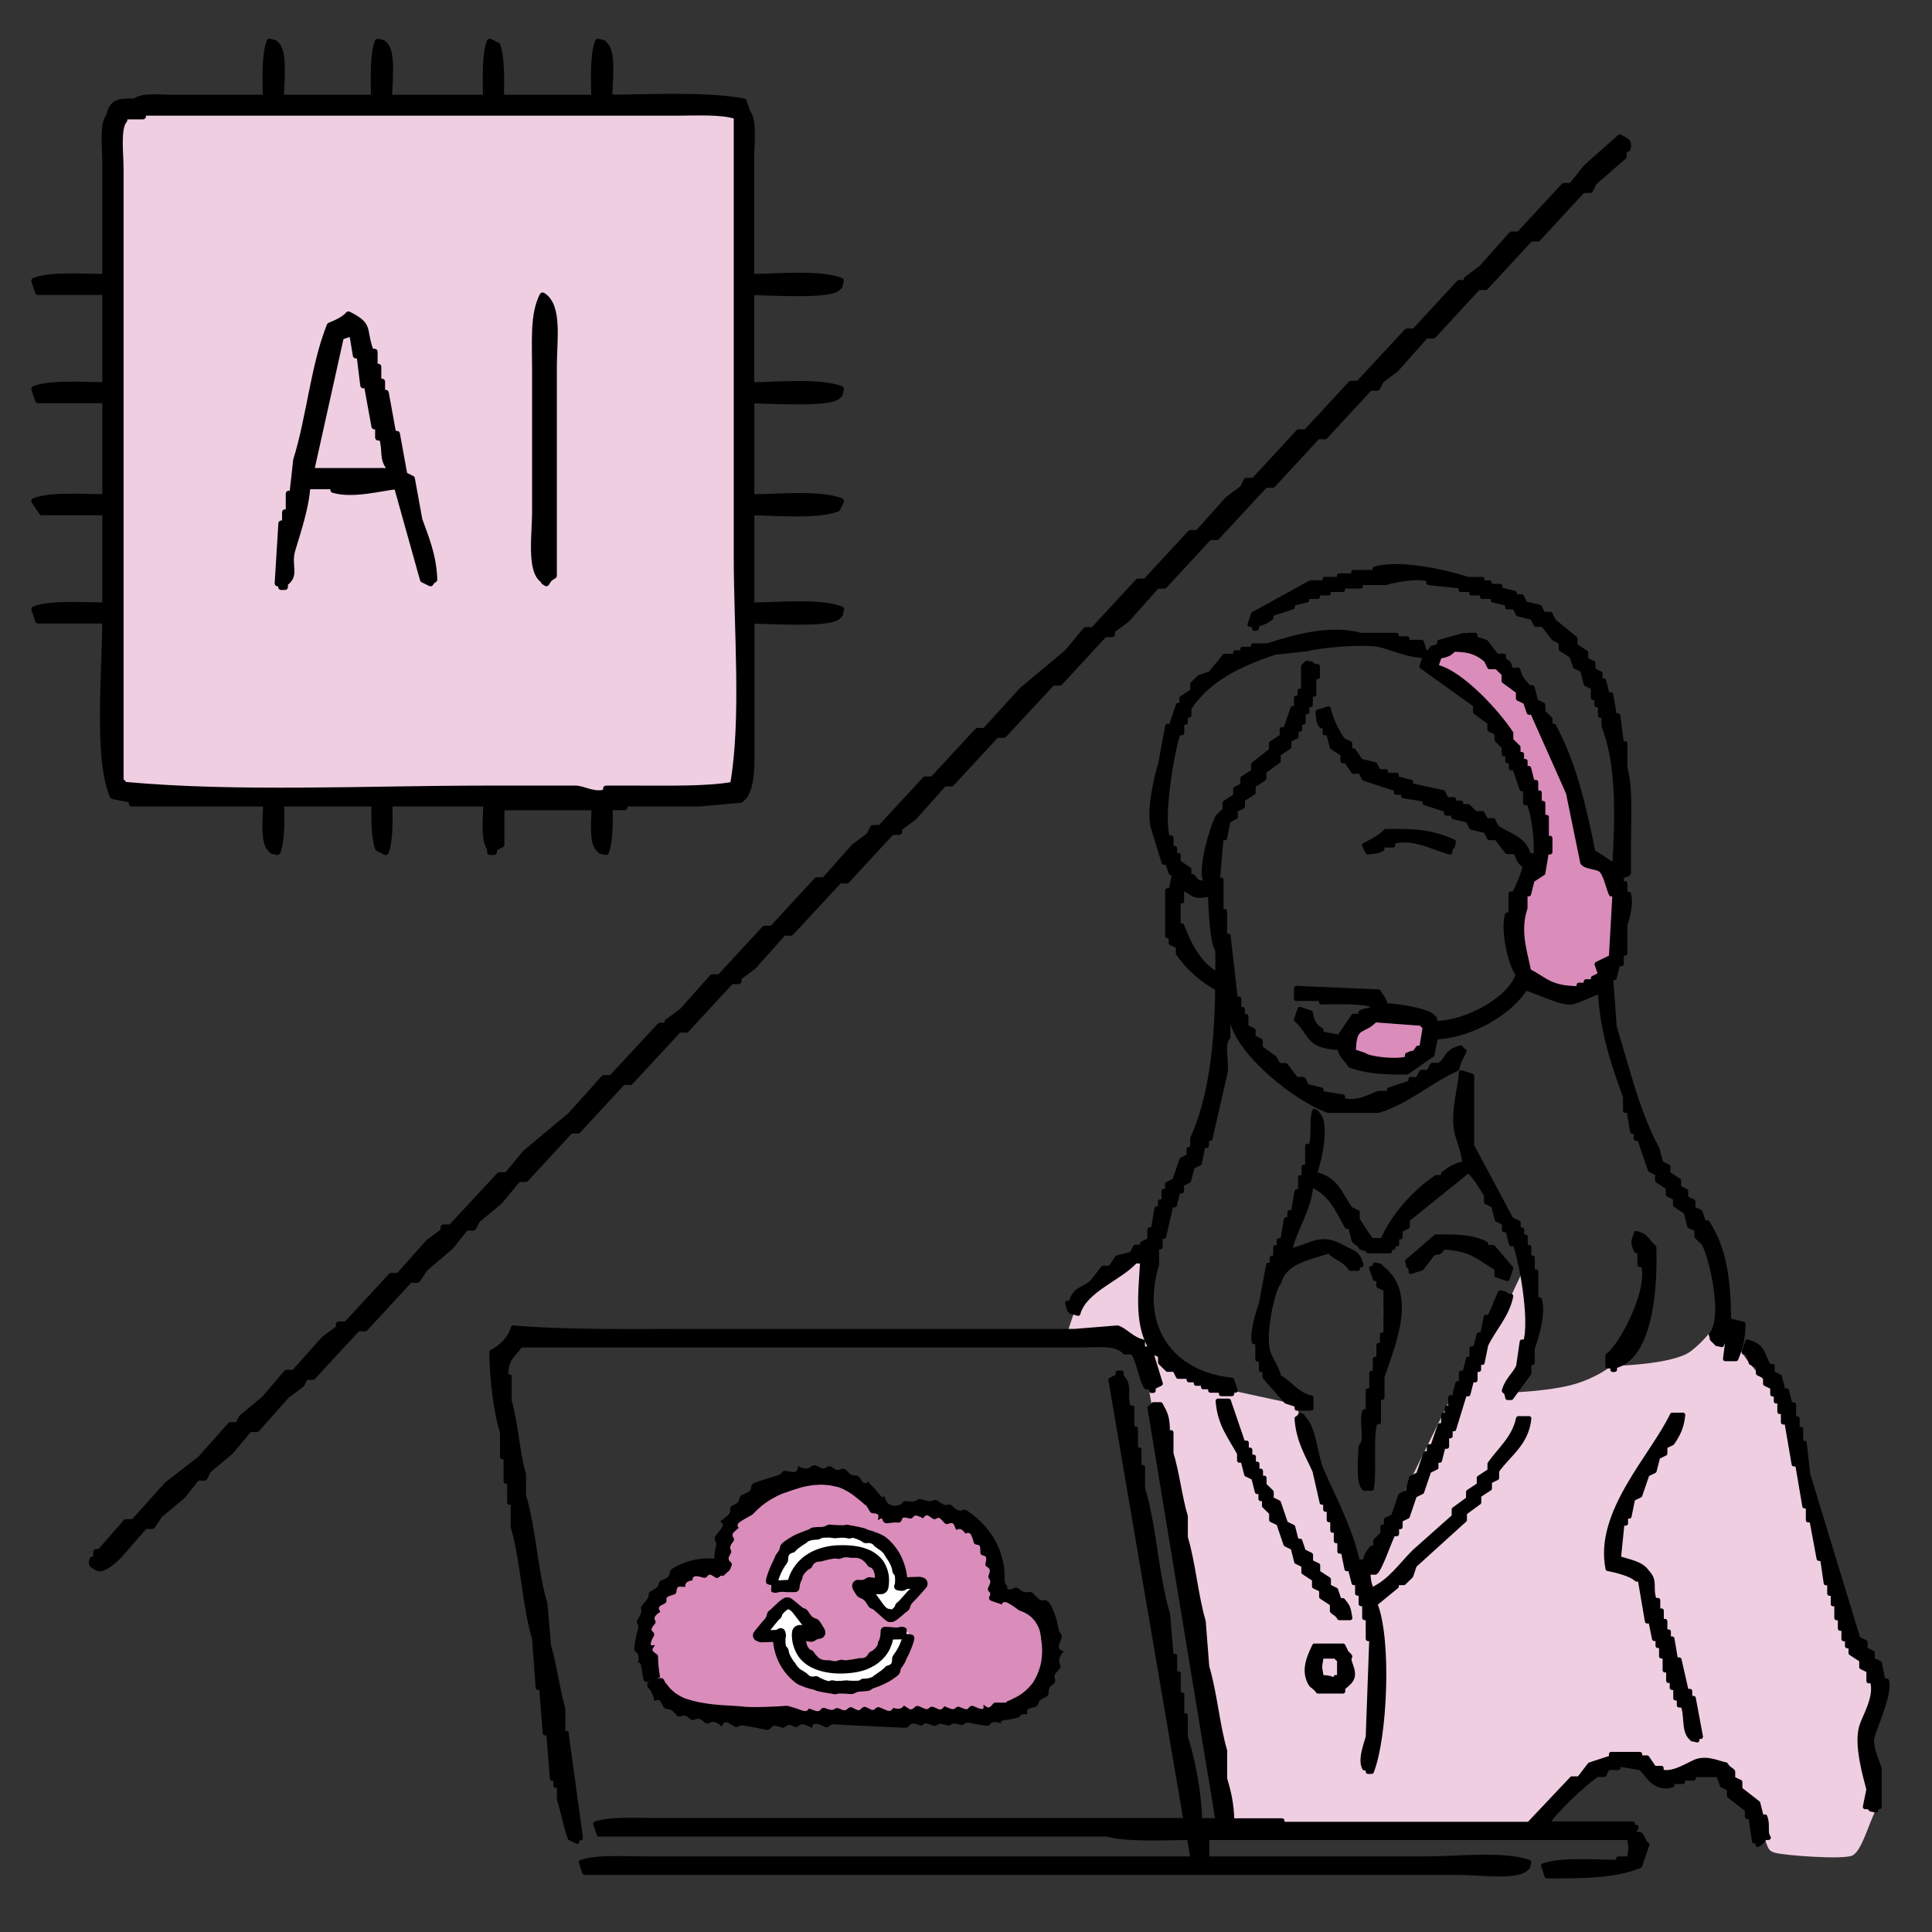 <?xml version="1.0" encoding="UTF-8"?><svg xmlns="http://www.w3.org/2000/svg" viewBox="0 0 256 256"><rect x="0" y="0" width="256" height="256" fill="#333333" stroke="none"/><defs><style>.cls-1{stroke-width:.61px;}.cls-1,.cls-2{fill:none;stroke:#000;stroke-linecap:round;stroke-linejoin:round;}.cls-2{stroke-width:.81px;}.cls-3,.cls-4,.cls-5,.cls-6,.cls-7,.cls-8,.cls-9{stroke-width:0px;}.cls-3,.cls-4,.cls-9{fill-rule:evenodd;}.cls-3,.cls-6{fill:#da8cba;}.cls-4,.cls-8{fill:#efcee2;}.cls-7{fill:#fff;}</style></defs><g id="_塗り"><rect class="cls-8" x="15.5" y="14.37" width="82.61" height="90.6"/><path class="cls-9" d="m14.99,105.48c.82.17,1.65.33,2.47.49v.49h17.82c-.05,1.79-.39,4.98.49,5.94.56.55,0,.21.99.49.58-1.52.54-4.18.49-6.43h12.37c-.02,2.13-.04,4.52.49,5.94.33.17.66.33.99.49.58-1.52.54-4.18.49-6.43h12.87c-.05,1.79-.39,4.98.49,5.94v.49h.49v-.49c.33-.17.66-.33.99-.49v-4.95h12.37c-.05,1.7-.34,4.54.49,5.44.56.55,0,.21.99.49.53-1.41.54-3.81.49-5.94h1.98v-.49h9.9c1.81-.17,3.63-.33,5.44-.49,1.45-.86,1.48-3.98,1.48-6.43v-17.32c2.37.04,10.26.52,11.38-.49.55-.56.21,0,.49-.99-2.84-1.06-8.19-.54-11.88-.49v-12.37c3.57.03,8.65.52,11.38-.49.17-.33.33-.66.49-.99-2.84-1.06-8.19-.54-11.88-.5v-12.87c2.37.04,10.26.52,11.38-.49.55-.56.21,0,.49-.99-2.84-1.06-8.19-.54-11.88-.49v-12.37c2.37.04,10.26.52,11.38-.5.55-.56.21,0,.49-.99-2.84-1.06-8.19-.54-11.88-.49v-15.84c0-1.83.4-4.93-.49-5.94-.17-.49-.33-.99-.5-1.48-4.99-.92-12.01-.54-17.82-.49.05-1.95.49-5.86-.49-6.93-.56-.55,0-.21-.99-.49-.66,1.75-.54,4.92-.49,7.42h-12.37c.02-2.39.12-5.28-.49-6.93-.33-.17-.66-.33-.99-.49-.66,1.75-.54,4.92-.49,7.42h-12.87c.05-1.95.49-5.86-.49-6.93-.56-.55,0-.21-.99-.49-.66,1.75-.54,4.92-.49,7.42h-12.37c.05-1.95.49-5.86-.49-6.93-.56-.55,0-.21-.99-.49-.66,1.75-.54,4.92-.49,7.42h-12.37c-1.66,0-4.06-.3-4.95.49-2.32-.03-3.03.1-3.46,1.98-.9,1.01-.49,4.11-.49,5.94v15.34c-3.04-.02-7.16-.34-9.4.49.17.49.33.99.49,1.48h8.91v12.37c-3.04-.02-7.16-.34-9.4.49.17.49.33.99.49,1.48h8.91v12.87c-3.04-.02-7.16-.34-9.4.5.33.49.66.99.99,1.48h8.41v12.37c-3.04-.02-7.16-.34-9.4.49.17.49.33.99.49,1.48h8.91c-.02,6.74-1.14,18.41.99,23.26Zm1.48-89.58v-.49h2.47v-.49h70.77c2.66,0,6.01-.2,7.92.49v58.4c0,9.53,1.03,21.61-.49,30.19-3.53.63-8.58.49-12.87.5h-3.96v.49c-1.66.45-2.81-.4-3.96-.49h-11.88c-15.78,0-33.07.88-48.01-.5-.42-.56.07-.08-.49-.49V22.34c0-1.93-.45-5.35.49-6.43Zm198.18,2.32c-1.48,1.32-2.97,2.64-4.45,3.96-.66.82-1.32,1.65-1.98,2.47h-.99c-1.98,2.14-3.96,4.29-5.94,6.43h-.99c-1.32,1.48-2.64,2.97-3.96,4.45-.66.49-1.32.99-1.98,1.48v.49h-.99c-1.98,2.14-3.96,4.29-5.94,6.43h-.99c-2.14,2.31-4.29,4.62-6.43,6.93h-.99c-1.98,2.14-3.96,4.29-5.94,6.43h-.99c-1.98,2.14-3.96,4.29-5.94,6.43h-.99c-.17.33-.33.66-.49.99l-1.98,1.48c-1.32,1.48-2.64,2.97-3.96,4.45h-.99c-1.98,2.14-3.96,4.29-5.94,6.43h-.99c-1.98,2.14-3.96,4.29-5.94,6.43h-.99c-.82.99-1.65,1.98-2.47,2.97-1.98,1.65-3.96,3.3-5.94,4.95-1.65,1.81-3.3,3.63-4.95,5.44h-.99c-1.98,2.14-3.96,4.29-5.94,6.43h-.99c-1.98,2.14-3.96,4.29-5.94,6.43h-.99c-.17.33-.33.66-.49.99l-1.98,1.48c-1.32,1.48-2.64,2.97-3.96,4.45h-.99c-1.98,2.14-3.96,4.29-5.94,6.43h-.99c-1.98,2.14-3.96,4.29-5.94,6.43h-.99c-1.32,1.48-2.64,2.97-3.96,4.45-.66.49-1.32.99-1.98,1.48v.49h-.99c-2.14,2.31-4.29,4.62-6.43,6.93h-.99c-1.48,1.65-2.97,3.3-4.45,4.95-1.98,1.65-3.96,3.3-5.94,4.95-.82.99-1.65,1.98-2.47,2.97h-.99c-2.14,2.31-4.29,4.62-6.43,6.93h-.99v.49c-.66.49-1.32.99-1.98,1.48-1.32,1.48-2.64,2.97-3.96,4.45h-.99c-1.98,2.14-3.96,4.29-5.94,6.43h-.99v.49c-.66.49-1.32.99-1.98,1.48-1.32,1.48-2.64,2.97-3.96,4.45h-.99c-.99,1.15-1.98,2.31-2.97,3.46-.99.82-1.98,1.65-2.97,2.47-.17.33-.33.66-.5.99h-.99c-1.32,1.48-2.64,2.97-3.96,4.45-1.48,1.15-2.97,2.31-4.45,3.46-1.48,1.65-2.97,3.3-4.45,4.95h-.99c-1.15,1.32-2.31,2.64-3.46,3.96h-.49v.99h-.49c-.31.92.29.7.49.99.68.62,2.18-.7,2.97-1.48,1.15-1.32,2.31-2.64,3.46-3.96h.99c.33-.49.66-.99.99-1.48.99-.82,1.98-1.65,2.97-2.47.66-.82,1.32-1.65,1.98-2.47h.99c.17-.33.33-.66.49-.99.99-.82,1.98-1.65,2.97-2.47.82-.99,1.65-1.98,2.47-2.97h.99c1.32-1.48,2.64-2.97,3.96-4.45l1.98-1.48c.17-.33.33-.66.49-.99h.99c1.98-2.14,3.96-4.29,5.94-6.43h.99c1.98-2.14,3.96-4.29,5.94-6.43h.99c.33-.49.66-.99.99-1.48,1.15-.99,2.31-1.98,3.46-2.97.66-.82,1.32-1.65,1.98-2.47h.99c.17-.33.33-.66.5-.99.99-.82,1.98-1.65,2.97-2.47.82-.99,1.65-1.98,2.47-2.97h.99c1.98-2.14,3.96-4.29,5.94-6.43h.99c1.98-2.14,3.96-4.29,5.94-6.43h.99c2.14-2.31,4.29-4.62,6.43-6.93h.99c1.98-2.14,3.96-4.29,5.94-6.43h.99v-.49c.66-.49,1.32-.99,1.98-1.48,1.32-1.48,2.64-2.97,3.96-4.45h.99c2.14-2.31,4.29-4.62,6.43-6.93h.99c1.98-2.14,3.96-4.29,5.94-6.43h.99v-.49c.66-.49,1.32-.99,1.98-1.48,1.32-1.48,2.64-2.97,3.96-4.45h.99c1.98-2.14,3.96-4.29,5.94-6.43h.99c2.14-2.31,4.29-4.62,6.43-6.93h.99c1.98-2.14,3.96-4.29,5.94-6.43h.99v-.49c.66-.49,1.32-.99,1.98-1.48,1.32-1.48,2.64-2.97,3.96-4.45h.99c1.98-2.14,3.96-4.29,5.94-6.43h.99c2.14-2.31,4.29-4.62,6.43-6.93h.99c1.98-2.14,3.96-4.29,5.94-6.43h.99c1.98-2.14,3.96-4.29,5.94-6.43h.99c.17-.33.33-.66.49-.99.66-.49,1.32-.99,1.98-1.48,1.32-1.48,2.64-2.97,3.96-4.45h.99c1.98-2.14,3.96-4.29,5.94-6.43h.99c1.98-2.14,3.96-4.29,5.94-6.43h.99c1.98-2.14,3.96-4.29,5.94-6.43h.99c.17-.33.33-.66.49-.99,1.32-1.15,2.64-2.31,3.96-3.46v-.99h.5c.37-1.03-.55-1.19-.99-1.48Zm-142.75,58.56c.42.56-.07.08.49.49.41-.64.34-.59.99-.99v-27.72c0-3.49.75-8.03-1.48-9.4-1.29,2.49-.99,6.05-.99,9.9v18.81c0,2.79-.72,7.7.99,8.91Zm-34.64.99h.49v-.49c1.6-1.12.34-2.28.99-4.45.73-2.47,1.81-5.58,1.98-8.41h3.46v.49c2.7.76,6.31-.3,8.41-.49,1.15,4.12,2.31,8.25,3.46,12.37.33.16.66.33.99.49.42-.56-.07-.08.5-.49-.12-3.27-1.14-5.56-1.98-7.92-.33-1.81-.66-3.63-.99-5.44-.33-.17-.66-.33-.99-.49-.33-1.81-.66-3.63-.99-5.44h-.49c-.33-1.81-.66-3.63-.99-5.44h-.49v-1.48h-.5v-1.98h-.49v-1.98h-.49c-1.15-3.05.06-3.43-2.97-4.95-.58.68-1.61,1.12-2.47,1.48-2.13,5.27-2.7,12.29-4.45,17.82-.16,1.48-.33,2.97-.49,4.45h-.49v2.47h-.49v1.48h-.49c-.17,2.64-.33,5.28-.49,7.92h.49v.49Zm7.92-33.16c.49-.16.99-.33,1.48-.49.17.99.33,1.98.5,2.97h.49c.16,1.32.33,2.64.49,3.96h.49c.33,1.81.66,3.63.99,5.44h.49v1.48h.5c.56,1.58-.02,2.83.99,3.96v.49h-10.39c1.32-5.94,2.64-11.88,3.96-17.82Z"/><path class="cls-2" d="m14.99,105.48c.82.17,1.65.33,2.47.49v.49h17.82c-.05,1.79-.39,4.98.49,5.94.56.55,0,.21.99.49.58-1.52.54-4.18.49-6.43h12.37c-.02,2.13-.04,4.52.49,5.94.33.17.66.33.99.49.58-1.52.54-4.18.49-6.43h12.87c-.05,1.79-.39,4.98.49,5.94v.49h.49v-.49c.33-.17.66-.33.99-.49v-4.95h12.37c-.05,1.7-.34,4.54.49,5.44.56.55,0,.21.99.49.53-1.41.54-3.81.49-5.94h1.98v-.49h9.9c1.81-.17,3.63-.33,5.44-.49,1.45-.86,1.48-3.98,1.48-6.43v-17.32c2.37.04,10.26.52,11.38-.49.55-.56.21,0,.49-.99-2.84-1.06-8.19-.54-11.88-.49v-12.37c3.57.03,8.65.52,11.38-.49.17-.33.33-.66.49-.99-2.84-1.06-8.19-.54-11.88-.5v-12.87c2.37.04,10.26.52,11.38-.49.55-.56.21,0,.49-.99-2.84-1.06-8.19-.54-11.88-.49v-12.37c2.37.04,10.26.52,11.38-.5.55-.56.21,0,.49-.99-2.84-1.06-8.19-.54-11.88-.49v-15.84c0-1.83.4-4.93-.49-5.94-.17-.49-.33-.99-.5-1.48-4.99-.92-12.01-.54-17.82-.49.05-1.95.49-5.86-.49-6.93-.56-.55,0-.21-.99-.49-.66,1.75-.54,4.92-.49,7.42h-12.37c.02-2.39.12-5.28-.49-6.93-.33-.17-.66-.33-.99-.49-.66,1.75-.54,4.92-.49,7.42h-12.87c.05-1.95.49-5.86-.49-6.93-.56-.55,0-.21-.99-.49-.66,1.75-.54,4.92-.49,7.42h-12.37c.05-1.95.49-5.86-.49-6.93-.56-.55,0-.21-.99-.49-.66,1.75-.54,4.92-.49,7.42h-12.37c-1.66,0-4.06-.3-4.95.49-2.32-.03-3.03.1-3.46,1.98-.9,1.01-.49,4.11-.49,5.94v15.34c-3.04-.02-7.16-.34-9.4.49.17.49.33.99.49,1.48h8.91v12.37c-3.04-.02-7.16-.34-9.4.49.17.49.33.99.49,1.48h8.91v12.87c-3.04-.02-7.16-.34-9.4.5.33.49.66.99.99,1.48h8.41v12.37c-3.04-.02-7.16-.34-9.4.49.17.49.33.99.49,1.48h8.91c-.02,6.74-1.14,18.41.99,23.26Zm1.48-89.58v-.49h2.47v-.49h70.77c2.66,0,6.01-.2,7.92.49v58.4c0,9.53,1.03,21.61-.49,30.19-3.53.63-8.58.49-12.87.5h-3.96v.49c-1.66.45-2.81-.4-3.96-.49h-11.88c-15.78,0-33.07.88-48.01-.5-.42-.56.07-.08-.49-.49V22.34c0-1.93-.45-5.35.49-6.43Zm198.18,2.32c-1.48,1.32-2.97,2.64-4.45,3.96-.66.82-1.32,1.65-1.98,2.47h-.99c-1.98,2.14-3.96,4.29-5.94,6.43h-.99c-1.32,1.48-2.64,2.97-3.96,4.45-.66.49-1.32.99-1.98,1.48v.49h-.99c-1.98,2.14-3.96,4.29-5.94,6.43h-.99c-2.14,2.31-4.29,4.62-6.43,6.93h-.99c-1.98,2.14-3.96,4.29-5.94,6.43h-.99c-1.98,2.14-3.96,4.29-5.94,6.43h-.99c-.17.33-.33.66-.49.99l-1.98,1.48c-1.32,1.48-2.64,2.97-3.96,4.45h-.99c-1.98,2.14-3.96,4.29-5.94,6.43h-.99c-1.98,2.14-3.96,4.29-5.94,6.43h-.99c-.82.99-1.65,1.98-2.47,2.97-1.98,1.65-3.96,3.3-5.94,4.95-1.65,1.81-3.3,3.63-4.95,5.44h-.99c-1.98,2.14-3.96,4.29-5.94,6.43h-.99c-1.98,2.14-3.96,4.29-5.94,6.43h-.99c-.17.33-.33.66-.49.99l-1.98,1.48c-1.32,1.48-2.64,2.97-3.96,4.45h-.99c-1.98,2.14-3.96,4.29-5.94,6.43h-.99c-1.98,2.14-3.96,4.29-5.94,6.43h-.99c-1.32,1.48-2.64,2.97-3.96,4.45-.66.49-1.32.99-1.98,1.48v.49h-.99c-2.14,2.31-4.29,4.62-6.43,6.93h-.99c-1.48,1.65-2.97,3.3-4.45,4.95-1.98,1.65-3.96,3.3-5.94,4.95-.82.99-1.65,1.98-2.47,2.97h-.99c-2.14,2.31-4.29,4.62-6.43,6.93h-.99v.49c-.66.49-1.32.99-1.98,1.48-1.32,1.48-2.64,2.97-3.96,4.45h-.99c-1.98,2.14-3.96,4.29-5.94,6.43h-.99v.49c-.66.49-1.32.99-1.98,1.48-1.32,1.48-2.64,2.97-3.96,4.45h-.99c-.99,1.15-1.98,2.31-2.97,3.46-.99.82-1.98,1.65-2.97,2.47-.17.33-.33.66-.5.99h-.99c-1.32,1.48-2.64,2.97-3.96,4.45-1.48,1.15-2.97,2.31-4.45,3.46-1.48,1.65-2.97,3.3-4.45,4.95h-.99c-1.15,1.32-2.31,2.64-3.46,3.96h-.49v.99h-.49c-.31.92.29.7.49.99.68.62,2.18-.7,2.97-1.48,1.15-1.32,2.31-2.64,3.46-3.96h.99c.33-.49.66-.99.99-1.48.99-.82,1.98-1.65,2.97-2.47.66-.82,1.32-1.65,1.98-2.47h.99c.17-.33.33-.66.49-.99.99-.82,1.98-1.65,2.97-2.47.82-.99,1.65-1.98,2.47-2.97h.99c1.32-1.48,2.64-2.97,3.96-4.45l1.98-1.48c.17-.33.33-.66.49-.99h.99c1.98-2.14,3.96-4.29,5.94-6.43h.99c1.98-2.14,3.96-4.29,5.94-6.43h.99c.33-.49.66-.99.99-1.48,1.15-.99,2.31-1.98,3.46-2.97.66-.82,1.32-1.65,1.98-2.47h.99c.17-.33.33-.66.5-.99.99-.82,1.98-1.65,2.97-2.47.82-.99,1.65-1.98,2.47-2.97h.99c1.98-2.14,3.96-4.29,5.94-6.43h.99c1.98-2.14,3.96-4.29,5.94-6.43h.99c2.14-2.31,4.29-4.62,6.43-6.93h.99c1.98-2.14,3.96-4.29,5.94-6.43h.99v-.49c.66-.49,1.32-.99,1.98-1.48,1.32-1.48,2.64-2.97,3.96-4.45h.99c2.14-2.31,4.29-4.62,6.43-6.93h.99c1.98-2.14,3.96-4.29,5.94-6.43h.99v-.49c.66-.49,1.32-.99,1.98-1.48,1.32-1.48,2.64-2.97,3.96-4.45h.99c1.98-2.14,3.96-4.29,5.94-6.43h.99c2.14-2.31,4.29-4.62,6.43-6.93h.99c1.98-2.14,3.96-4.29,5.94-6.43h.99v-.49c.66-.49,1.32-.99,1.98-1.48,1.32-1.48,2.64-2.97,3.96-4.45h.99c1.98-2.14,3.96-4.29,5.94-6.43h.99c2.14-2.31,4.29-4.62,6.43-6.93h.99c1.98-2.14,3.96-4.29,5.94-6.43h.99c1.98-2.14,3.96-4.29,5.94-6.43h.99c.17-.33.33-.66.49-.99.66-.49,1.32-.99,1.98-1.48,1.32-1.48,2.64-2.97,3.96-4.45h.99c1.98-2.14,3.96-4.29,5.94-6.43h.99c1.98-2.14,3.96-4.29,5.94-6.43h.99c1.98-2.14,3.96-4.29,5.94-6.43h.99c.17-.33.33-.66.49-.99,1.32-1.15,2.64-2.31,3.96-3.46v-.99h.5c.37-1.03-.55-1.19-.99-1.48Zm-142.75,58.56c.42.56-.07.08.49.49.41-.64.34-.59.99-.99v-27.72c0-3.49.75-8.03-1.48-9.4-1.29,2.49-.99,6.05-.99,9.9v18.81c0,2.79-.72,7.7.99,8.91Zm-34.64.99h.49v-.49c1.6-1.12.34-2.28.99-4.45.73-2.47,1.81-5.58,1.98-8.41h3.46v.49c2.7.76,6.31-.3,8.41-.49,1.15,4.12,2.31,8.25,3.46,12.37.33.16.66.33.99.49.42-.56-.07-.08.5-.49-.12-3.27-1.14-5.56-1.98-7.92-.33-1.81-.66-3.63-.99-5.44-.33-.17-.66-.33-.99-.49-.33-1.81-.66-3.63-.99-5.44h-.49c-.33-1.81-.66-3.63-.99-5.44h-.49v-1.48h-.5v-1.98h-.49v-1.98h-.49c-1.15-3.05.06-3.43-2.97-4.95-.58.68-1.61,1.12-2.47,1.48-2.13,5.27-2.7,12.29-4.45,17.82-.16,1.48-.33,2.97-.49,4.45h-.49v2.47h-.49v1.48h-.49c-.17,2.64-.33,5.28-.49,7.92h.49v.49Zm7.92-33.16c.49-.16.99-.33,1.48-.49.17.99.33,1.98.5,2.97h.49c.16,1.32.33,2.64.49,3.96h.49c.33,1.81.66,3.63.99,5.44h.49v1.48h.5c.56,1.58-.02,2.83.99,3.96v.49h-10.39c1.32-5.94,2.64-11.88,3.96-17.82Z"/><path class="cls-4" d="m141.27,177.05l1.63-4.89,9.06-6.52s-.36,11.05,1.09,12.32,10.2,6.29,10.2,6.29l8.53,1.85s3.98,15.78,5.21,16.68,3.22,5.25,3.22,5.25c0,0,2.12-3.99,3.41-5.71s9.87-20.11,11.38-22.23,5.21-8.34,5.21-8.34l2.09-4.47s1.99,8.15.18,12.68l-1.81,4.53s4.89-.18,7.97-1.09,4.84-2.39,4.84-2.39c0,0,8.2-.15,10.55-1.96,2.35-1.81,3.44-3.8,3.44-3.8,0,0,.36.91,2.17,2.54s.02.34,3.27,4.15,4.88,4.9,5.79,10.15c.91,5.25,1.63,15.21,4.17,18.47s1.9,6.58,1.9,6.58c0,0,3.1.18,3.32,2.78s1.85,2.6.58,5.68-1.63,5.43-1.09,8.69,1.96,3.67.98,5.55-1.89,5.5-3.15,6.04-8.69,0-10.14-.36-.72-1.09-2.35-3.44-3.8-7.97-5.43-7.97-2.9.36-4.17.72-3.08,1.09-3.08,1.09c0,0-1.99-3.08-4.17-2.72s-5.91,1.13-6.85,2.47-3.29,3.69-3.29,3.69l-3.26,3.26-40.39-.36-10.69-61.94-3.8-2.9-6.52-.36Z"/><path class="cls-3" d="m190.26,88.36c3.37.73,8.27,6.2,9.95,8.8v.93l.95.93v.93h.47v.93h.47v.93h.47c.16.62.32,1.24.47,1.85h.47v1.39h.47v1.39h.47v1.85h.47v2.78h.47v1.85h-.47c-.16.93-.32,1.85-.47,2.78-.47.31-.95.62-1.42.93-.16.62-.32,1.24-.47,1.85h-.47v1.85c-1.02,3.09-.04,5.74.47,8.34,2.35,1.25,2.84,2.27,6.64,2.32v-.46h.95v-.46h.95v-.46c.32-.15.63-.31.95-.46-.16-.46-.32-.93-.47-1.39.63-.31,1.26-.62,1.9-.93.16-2.78.32-5.56.47-8.34h-.47c-.42-.9-.74-2.73-1.42-3.24-.51-.38-1.99-.36-2.37-.93-.63-3.09-1.26-6.18-1.9-9.26-1.58-3.55-3.16-7.1-4.74-10.65h-.47c-.16-.46-.32-.93-.47-1.39-.32-.15-.63-.31-.95-.46v-.93c-.63-.46-1.26-.93-1.9-1.39v-.93l-.95-.93h-.95c-.16-.31-.32-.62-.47-.93-1.15-.95-2.13-1.36-4.27-1.39-.55.63-.87.71-1.9.93-.16.46-.32.93-.47,1.39Z"/><path class="cls-3" d="m182.2,135.14c-1.65,1.76-2.8.45-2.84,4.17.47.15.95.31,1.42.46.54.52,4.43.97,5.69.46v-.46c1.12-.57.71.18,1.42-.93h.47c.16-.93.32-1.85.47-2.78-.54-.39-.07.06-.47-.46-2.05-.15-4.11-.31-6.16-.46Z"/></g><g id="_線画"><path class="cls-9" d="m142.85,174.06c.85-3.14,5.61-4.7,7.58-6.95h.95c-.28,4.72-.82,8.58,1.42,12.04.32.15.63.31.95.46v.93l.95.93h.95c.16.31.32.62.47.93h1.42v.46h.95v.46h.95v.46h.95v.46h1.42v.46h1.42v-.46h.47c-.16-.46-.32-.93-.47-1.39-8.02-.8-12.5-7.02-9.95-15.29v-2.32h.47v-1.39h.47c.32-1.39.63-2.78.95-4.17h.47c.16-.62.32-1.24.47-1.85h.47v-.93c.32-.15.63-.31.95-.46.16-.62.32-1.24.47-1.85.32-.15.63-.31.95-.46.16-.77.32-1.54.47-2.32h.47v-.93h.47c.63-2.78,1.26-5.56,1.9-8.34.5-1.74-.52-3.96.47-5.1v-2.32h.47c.98,4.54,8.57,10.56,12.8,12.04h6.64c3.92-1.21,6.85-3.94,10.43-5.56.25-1.1.56-1.45.95-2.32-.53-.4-.07.06-.47-.46-2.06.56-1.62,1.47-2.84,2.32h-.95c-.16.31-.32.62-.47.93h-.95c-.16.31-.32.62-.47.93h-.95v.46c-.95.31-1.9.62-2.84.93v.46h-1.42c-1.03.38-2.87,1.48-4.74.93v-.46c-.95-.15-1.9-.31-2.84-.46v-.46c-.63-.15-1.26-.31-1.9-.46-.16-.31-.32-.62-.47-.93h-.95c-.47-.62-.95-1.24-1.42-1.85h-.95c-.16-.31-.32-.62-.47-.93-.63-.46-1.26-.93-1.9-1.39v-.93c-.32-.15-.63-.31-.95-.46v-.93c-.32-.15-.63-.31-.95-.46v-1.39h-.47v-.93h-.47v-1.39h-.47c-.32-2.78-.63-5.56-.95-8.34h-.47v-3.24h-.47v-4.17h-.47c.16-1.85.32-3.71.47-5.56h.47c.16-.77.32-1.54.47-2.32.32-.15.63-.31.95-.46v-.93c.32-.15.63-.31.95-.46v-.93c.47-.31.95-.62,1.42-.93v-.93c.47-.31.95-.62,1.42-.93v-.93l1.9-1.39v-.93c.47-.31.95-.62,1.42-.93v-.93c.32-.15.63-.31.95-.46v-.93h.47v-.93h.47v-1.39h.47v-.93h.47v-1.39h.47v-2.32h.47v-1.39h-.47c-.54-.52,0-.2-.95-.46l-.47.46v3.24h-.47v.93h-.47v1.39h-.47c-.32.93-.63,1.85-.95,2.78h-.47v.93c-.47.31-.95.62-1.42.93v.93c-.79.62-1.58,1.24-2.37,1.85v.93c-.47.31-.95.62-1.42.93v.93c-.32.15-.63.31-.95.46v.93c-.47.31-.95.62-1.42.93v.93l-.95.93c-.68,1.24-2.62,7.51-1.42,8.8v.93h-.47v-.93c-1.18-.31-.77-.24-1.42-.93h-.47v-.93c-.47-.31-.95-.62-1.42-.93v-.93h-.47v-.93h-.47v-1.39h-.47c-.98-2.92.71-12.12,1.42-13.9h.47v-1.39h.47v-.93h.47v-.93c2.44-3.79,6.62-5.83,11.38-7.41,1.42-.15,2.84-.31,4.27-.46,1.49-.44,7.79-1.08,9.95-.46,1.78.51,3.3,1.24,5.69,1.39-.16.46-.32.93-.47,1.39,2.37,1.7,4.74,3.4,7.11,5.1v.93c.63.46,1.26.93,1.9,1.39v.93c.32.15.63.31.95.46v.93l.95.93v.93h.47v.93h.47v.93h.47c.32.93.63,1.85.95,2.78h.47v1.85h.47c.73,1.9.98,4.49.95,6.95h-.95c-.63-2.27-2.53-2.56-4.27-3.71-.16-.31-.32-.62-.47-.93h-.95c-.16-.31-.32-.62-.47-.93h-.95l-.95-.93h-.95v-.46h-.95v-.46h-.95c-.16-.31-.32-.62-.47-.93-1.42-.31-2.84-.62-4.27-.93v-.46l-1.9-.46v-.46h-1.42v-.46h-.95c-.16-.31-.32-.62-.47-.93-.63-.15-1.26-.31-1.9-.46-.32-.46-.63-.93-.95-1.39h-.47v-.93c-.32-.15-.63-.31-.95-.46-.85-1.24-1.53-2.6-1.9-4.17-.47.15-.95.31-1.42.46.12,1.04.05,1.22.47,1.85h.47v.93h.47c.16.62.32,1.24.47,1.85.47.31.95.62,1.42.93v.93h.47c.32.46.63.93.95,1.39h.95c.16.31.32.62.47.93,1.42.46,2.84.93,4.27,1.39v.46h.95v.46c.95.15,1.9.31,2.84.46v.46c.95.31,1.9.62,2.84.93v.46h.95v.46c.63.15,1.26.31,1.9.46.16.31.32.62.47.93l1.9.46c.16.31.32.62.47.93h.95c.47.62.95,1.24,1.42,1.85h.95c.7.55.25,1.14,1.42,1.85-.33,1.38-.82,2.41-1.42,3.71h-.47v2.78h-.47c-.67,2.21.58,7.07,1.42,7.87-.78,3.07-6.68,6.51-10.9,6.49-.29-.92.07-.4-.47-.93-.79-.76-4.56-1.37-6.16-1.39-.29-1.12-.5-1.02-.95-1.85-3.63-.15-7.27-.31-10.9-.46v1.39h3.32v.46c2.41-.02,5.42-.16,7.11.46-.83.93-.94.39-1.9.93v.46h-.95c-.63.93-1.26,1.85-1.9,2.78-.79-.15-1.58-.31-2.37-.46v-.46c-.92-.57-1.18-1.06-1.42-2.32-.47-.15-.95-.31-1.42-.46-.16.46-.32.93-.47,1.39,2.05,1.79,1.37,3.56,5.69,3.71.35,1.31.85,1.33,1.42,2.32,1.98.8,4.48.99,7.58.93,1.11-.77,2.21-1.54,3.32-2.32.16-.77.32-1.54.47-2.32,4.8-.21,10.03-3.38,11.85-6.49,1.38.3,4.78,2.08,6.16,1.85,1-.16,2.57-1.12,3.79-1.39.25,5.29,1.83,9.89,3.32,13.9v1.85h.47c.16.93.32,1.85.47,2.78h.47v.93h.47c.47,1.39.95,2.78,1.42,4.17.32.15.63.31.95.46v.93c.47.31.95.62,1.42.93v.93c.32.15.63.31.95.46v.93c.47.31.95.62,1.42.93.16.62.32,1.24.47,1.85.32.15.63.31.95.46v.93l.95.93c1.1,2.01,2.88,10.09.95,12.04.29.92-.07.4.47.93.54.52,0,.2.95.46.28-.71.38-.75.47-1.85h.47c-.16,1.24-.32,2.47-.47,3.71h1.42c.57-1.38.95-2.65.95-4.63-.63-.15-1.26-.31-1.9-.46-.05-5.57-.63-9.56-2.84-12.97h-.47c-.16-.46-.32-.93-.47-1.39-.32-.15-.63-.31-.95-.46v-.93c-.32-.15-.63-.31-.95-.46v-.93c-.32-.15-.63-.31-.95-.46v-.93c-.47-.31-.95-.62-1.42-.93v-.93c-.32-.15-.63-.31-.95-.46-.16-.62-.32-1.24-.47-1.85-2.58-4.69-3.97-10.62-5.69-16.21-.16-2.16-.32-4.32-.47-6.49h.47c.16-.62.32-1.24.47-1.85h.47v-1.39h.47v-3.71c.19-.67.9-2.79.47-4.17h-.47v-1.39h-.47c-.21-1.39.78-.97.95-1.39v-3.71c0-3.3.27-7.64-.47-10.19v-3.24h-.47c-.16-1.24-.32-2.47-.47-3.71h-.47c-.16-.93-.32-1.85-.47-2.78h-.47c-.16-.62-.32-1.24-.47-1.85h-.47v-.93c-.32-.15-.63-.31-.95-.46v-.93c-.32-.15-.63-.31-.95-.46v-.93c-.47-.31-.95-.62-1.42-.93v-.93c-.95-.77-1.9-1.54-2.84-2.32-.16-.31-.32-.62-.47-.93h-.95c-.16-.31-.32-.62-.47-.93-.63-.15-1.26-.31-1.9-.46-.16-.31-.32-.62-.47-.93h-.95v-.46c-.63-.15-1.26-.31-1.9-.46v-.46h-1.42v-.46h-.95v-.46h-1.9c-2.16-.72-8.68-2.4-12.32-1.39v.46h-2.84v.46h-1.9v.46h-1.9v.46h-1.9c-2.53,1.39-5.06,2.78-7.58,4.17-.16.46-.32.93-.47,1.39h.47c.26.24-.14.72.47.46v-.46c1.05-.31,1.17-.38,1.9-.93v-.46c.95-.31,1.9-.62,2.84-.93v-.46c.63-.15,1.26-.31,1.9-.46v-.46h1.42v-.46h1.42v-.46h1.9v-.46h2.37v-.46h3.32c.97-.29,4-.97,5.69-.46v.46c1.42.15,2.84.31,4.27.46v.46h1.42v.46h1.42v.46h1.42v.46c.63.15,1.26.31,1.9.46v.46h.95c.16.31.32.62.47.93.63.15,1.26.31,1.9.46.16.31.32.62.47.93h.95c.47.62.95,1.24,1.42,1.85.32.15.63.31.95.46v.93c.47.31.95.62,1.42.93.16.46.32.93.47,1.39.32.15.63.31.95.46.16.62.32,1.24.47,1.85.32.15.63.31.95.46v1.39h.47v.93h.47v1.39h.47v1.39c2.02,5.14,1.81,12.29,1.42,18.53-.95-.62-1.9-1.24-2.84-1.85-1.23-6.13-2.59-11.89-5.21-16.68h-.47v-.93l-.95-.93v-.93c-.32-.15-.63-.31-.95-.46-.16-.62-.32-1.24-.47-1.85h-.47c-.67-.82-1.11-1.1-1.42-2.32h-.95c-.32-1.15-.25-.75-.95-1.39v-.46h-.95c-.47-.62-.95-1.24-1.42-1.85-.47-.15-.95-.31-1.42-.46v-.46h-.95v.46h-.47v-.46c-1.11.31-2.21.62-3.32.93v.46c-1.19.59-.62-.14-1.42.93h-.47c-.16-.46-.32-.93-.47-1.39h-1.9v-.46h-1.42v-.46h-4.74c-4.03-1.17-9.09.33-12.33,1.39h-1.9v.46h-1.42v.46h-.95v.46h-1.42c-.63.77-1.26,1.54-1.9,2.32-.47.15-.95.31-1.42.46l-.95.93v.93c-.47.31-.95.62-1.42.93v.93h-.47c-.32.93-.63,1.85-.95,2.78h-.47c-.32,1.7-.63,3.4-.95,5.1-.48,1.4-1.6,6.22-.95,8.34.47,1.54.95,3.09,1.42,4.63h.47c.16.46.32.93.47,1.39h.47c-.16.77-.32,1.54-.47,2.32h-.47v6.02h.47v.93c.32.15.63.31.95.46v.93c1.21,1.78,3.22,3.6,5.21,4.63-.08,7.66-.9,14.59-3.32,19.92v1.39h-.47v.93c-.32.15-.63.31-.95.46-.32.93-.63,1.85-.95,2.78-.32.15-.63.31-.95.46v.93h-.47v1.39h-.47v.93h-.47c-.16.93-.32,1.85-.47,2.78h-.47v1.39c-.32.15-.63.31-.95.46v.46h-.95c-.16.31-.32.62-.47.93-.63.15-1.26.31-1.9.46-.32.46-.63.93-.95,1.39h-.95c-.47.62-.95,1.24-1.42,1.85-1.26,1.1-2.32.84-2.84,2.78h-.47c.36,1.26.11,1.05,1.42,1.39Zm45.51-35.2h-.47c-.72,1.11-.3.36-1.42.93v.46c-1.26.51-5.15.06-5.69-.46-.47-.15-.95-.31-1.42-.46.05-3.72,1.19-2.41,2.84-4.17,2.05.15,4.11.31,6.16.46.41.52-.06.07.47.46-.16.93-.32,1.85-.47,2.78Zm2.37-51.88c1.03-.22,1.34-.3,1.9-.93,2.14.03,3.11.44,4.27,1.39.16.31.32.62.47.93h.95l.95.93v.93c.63.46,1.26.93,1.9,1.39v.93c.32.15.63.31.95.46.16.46.32.93.47,1.39h.47c1.58,3.55,3.16,7.1,4.74,10.65.63,3.09,1.26,6.18,1.9,9.26.38.57,1.86.54,2.37.93.68.51,1.01,2.35,1.42,3.24h.47c-.16,2.78-.32,5.56-.47,8.34-.63.31-1.26.62-1.9.93.16.46.32.93.47,1.39-.32.15-.63.31-.95.46v.46h-.95v.46h-.95v.46c-3.79-.04-4.29-1.07-6.64-2.32-.51-2.6-1.49-5.25-.47-8.34v-1.85h.47c.16-.62.32-1.24.47-1.85.47-.31.95-.62,1.42-.93.16-.93.32-1.85.47-2.78h.47v-1.85h-.47v-2.78h-.47v-1.85h-.47v-1.39h-.47v-1.39h-.47c-.16-.62-.32-1.24-.47-1.85h-.47v-.93h-.47v-.93h-.47v-.93l-.95-.93v-.93c-1.68-2.6-6.58-8.07-9.95-8.8.16-.46.32-.93.47-1.39Zm-34.13,35.67h-.47v-3.24h.47v-1.85c1.92,1.03,1.35,1.33,3.79.93-.02,1.72.27,6.68.95,7.41v3.24c-2.4-1.3-3.69-3.79-4.74-6.49Zm26.55-10.65h1.42v-.46c2.69-.85,5.81,1.01,7.58,1.39v-.46c.53-.53.2,0,.47-.93-2.68-1.2-4.77-1.48-9.01-1.39-.61.7-2,1.43-2.84,1.85.16.31.32.62.47.93,1.08-.14,1.22-.07,1.9-.46v-.46Zm19.44,68.56h.47v-1.85c.41-1.25,1.52-4.48.95-6.49h-.47v-3.71h-.47v-1.85h-.47v-1.39h-.47v-1.39h-.47v-.93h-.47v-.93c-.32-.15-.63-.31-.95-.46-1.74-3.24-3.48-6.49-5.21-9.73v-9.26l-1.42-.46c-.11,2.26-1.28,5.59-.47,8.34.29.99.82,2.35.95,3.71-1.33.28-1.97.7-2.84,1.39v.46h-.95c-2.89,1.98-5.61,4.98-7.11,8.34h-1.42c-.25-.12-1.7-2.44-1.9-2.78v-.93c-.32-.15-.63-.31-.95-.46-1.42-2.07-1.85-3.97-4.74-4.63.51-1.23,1.8-6.52.47-7.87-.41-.52.06-.07-.47-.46-.43,1.12,0,3.06-.47,4.63h-.47v2.78h-.47v1.39h-.47v1.85h-.47c-.16.93-.32,1.85-.47,2.78h-.47v.93h-.47c-.16.93-.32,1.85-.47,2.78h-.47v.93h-.47v1.39h-.47v.93h-.47c-.32,1.7-.63,3.4-.95,5.1-.26.8-1.29,3.83-.95,5.1h.47v2.32h.47v1.39h.47v.93c.95,1.08,1.9,2.16,2.84,3.24.47.15.95.31,1.42.46v.46h1.9v-1.39c-2.01-.51-2.71-1.9-4.27-2.78-.3-1.29-1.08-2.21-1.42-3.24-.77-2.3.58-8.46,1.42-9.26.72-2.8,3.96-3.27,6.64-4.17.88.99,2.1,1.11,2.84,2.32h.95v-.46h.47c-.44-1.7-.99-1.55-2.37-2.32-3.12-1.73-4-.27-7.11.46.69-3.11,2.58-5.38,2.84-8.8,2.65,1.19,3.37,3.1,4.74,5.56h.47c.16.62.32,1.24.47,1.85.17.26.65.35.95.93.95.28.41-.06.95.46h2.84v-.46h.47v-.46h.47v-.93h.47v-.93c.32-.15.63-.31.95-.46v-.93c2.69-2.16,5.37-4.32,8.06-6.49.79.64,1.85,2.35,2.37,3.24v.93c.32.15.63.31.95.46.16.62.32,1.24.47,1.85.32.15.63.31.95.46v.93h.47c.16.62.32,1.24.47,1.85h.47c.78,1.71,2.32,9.99,1.42,12.97h-.47c-.16,1.08-.32,2.16-.47,3.24-.49,1.11-1.48,1.75-1.9,3.24.53.53.2,0,.47.93h.47c.79-1.08,1.58-2.16,2.37-3.24v-1.39Zm10.43-.93v1.39h.47c.6.29-.19.57.47.46v-.46c4.52-1.12,5.41-9.52,5.21-15.75-1-.8-.8-1.46-2.37-1.85-.31,1.07-.56.97,0,2.32h.47v1.85h.47c1.03,3.45-3.07,11.06-4.74,12.04Zm-22.75-15.75c-1.26,1.08-2.53,2.16-3.79,3.24.29.92-.07.4.47.93v.46c.47-.15.95-.31,1.42-.46.47-.62.95-1.24,1.42-1.85.91-.63.72.23,1.42-.93,3.96.19,4.67,1.42,7.11,2.78v.93c.47.15.95.31,1.42.46.16-.46.32-.93.47-1.39-.79-.93-1.58-1.85-2.37-2.78h-.95v-.46c-1.71-.92-3.87-.98-6.64-.93Zm-9.48,33.35h.95c.42-2.11-.15-6.66.47-8.8h.47v-3.24h.47v-2.78c1.41-4.18,4.38-10.93,0-14.36-.54-.52,0-.2-.95-.46v.46h-.47c.16.46.32.93.47,1.39h.47v.93c.32.15.63.31.95.46v2.78h.47v.46h-.47v2.78h-.47v1.39h-.47v1.85h-.47v1.85h-.47v2.32h-.47v2.78h-.47c-.49,1.64.45,3.57-.47,4.63-.07,1.43-.41,4.97.47,5.56Zm4.27,12.51h.95l.95-.93c.16-.46.32-.93.47-1.39,2.21-2.01,4.42-4.01,6.64-6.02v-.93l1.9-1.39v-.93c.47-.31.95-.62,1.42-.93v-.93c.32-.15.63-.31.95-.46v-.93c1.51-2.19,3.93-3.56,4.27-6.95h-1.42c-.6,2.7-2.47,4.11-3.79,6.02v.93c-.47.31-.95.62-1.42.93v.93c-.47.31-.95.62-1.42.93v.93c-.63.46-1.26.93-1.9,1.39v.93c-1.74,1.54-3.48,3.09-5.21,4.63-1.85,1.81-3.16,3.93-5.69,5.1-.29-.74-.44-1.1-.47-2.32h.95c.6-.35,1.87-4.2,2.37-5.1h.47v-.93h.47v-.93c.32-.15.63-.31.95-.46.32-.93.63-1.85.95-2.78.32-.15.63-.31.95-.46.32-.93.63-1.85.95-2.78.32-.15.63-.31.95-.46v-.93h.47c.16-.62.32-1.24.47-1.85h.47v-1.39h.47v-.93h.47c.47-1.54.95-3.09,1.42-4.63h.47c.16-.62.32-1.24.47-1.85h.47v-1.39h.47v-.93h.47c.16-.77.32-1.54.47-2.32.96-2.07,2.83-3.93,3.32-6.49h-.47c-.54-.52,0-.2-.95-.46-.52,1.09-.82,2.06-1.42,3.24h-.47c-.16.77-.32,1.54-.47,2.32h-.47c-.16.62-.32,1.24-.47,1.85h-.47v1.39h-.47c-.16.62-.32,1.24-.47,1.85h-.47v1.39h-.47c-.16.62-.32,1.24-.47,1.85h-.47v1.39h-.47v.93h-.47v1.39h-.47c-.32.93-.63,1.85-.95,2.78h-.47v.93h-.47c-.32.93-.63,1.85-.95,2.78-.32.15-.63.31-.95.46-.16.62-.32,1.24-.47,1.85-.32.15-.63.31-.95.46-.32.93-.63,1.85-.95,2.78-.32.15-.63.31-.95.46v.93h-.47v.93l-.95.93v.93h-.47c-.54.7-.69.8-.95,1.85h-.95c-.9-4.19-3.13-8.43-4.74-12.04-.91-2.05-.96-5.49-2.37-6.95-.41-.52.06-.07-.47-.46-.41.52.06.07-.47.46.19,2.97,1.45,4.87,2.37,6.95.32,1.39.63,2.78.95,4.17h.47v.93h.47v1.39h.47v1.39h.47v1.39h.47v1.39h.47c.16.77.32,1.54.47,2.32h.47c.16.62.32,1.24.47,1.85h.47v1.39h.47v1.39h.47v1.85h.47v2.78h.47c-.16,4.32-.32,8.65-.47,12.97-.1.59-1.14,2.98-.47,4.17h.47v.46h.47c1.77-4.43,2.39-17.43.47-22.23.95-.77,1.9-1.54,2.84-2.32v-.46Zm-109.98,19.92h-.47v-3.24c-.72-2.41-1.16-5.93-1.9-8.34-.16-1.85-.32-3.71-.47-5.56-1.33-4.4-1.52-10.02-2.84-14.36v-2.78c-.86-2.85-1.03-6.84-1.9-9.73v-3.24h-.47c.06-2.73.93-2.59,1.9-4.17h74.42c2.43,0,4.49-.35,5.69.93h.95c.76.45,1.26,3.86,1.9,4.63h.47c.6.29-.19.57.47.46v-.46c.32-.15.63-.31.95-.46-.47-1.54-.95-3.09-1.42-4.63h-.95v-.93c-1.49-.37-2.26-1.49-3.32-1.85-1.9.15-3.79.31-5.69.46h-50.72c-7.83,0-16.63.15-23.7-.46-.39,1.5-1.62,2.59-2.84,3.24.07,3.83.51,7.61,1.42,10.65v3.24h.47v3.24h.47v2.78h.47v3.24c1.33,4.46,1.5,10.37,2.84,14.82.16,2.16.32,4.32.47,6.49h.47c.16,2.01.32,4.01.47,6.02h.47c.16,2.01.32,4.01.47,6.02h.47v.93h.47v1.85c.48,1.43.9,3.7,1.42,5.1.32.15.63.31.95.46v-.46h.47c-.63-4.63-1.26-9.26-1.9-13.9Zm173.02.46c.36-1.39,2.4-5.78,1.9-7.41h-.47c-.16-.77-.32-1.54-.47-2.32-.32-.15-.63-.31-.95-.46v-.93c-.32-.15-.63-.31-.95-.46v-.93c-.32-.15-.63-.31-.95-.46-2.21-7.26-4.42-14.52-6.64-21.77-.16-1.39-.32-2.78-.47-4.17h-.47v-1.85h-.47v-1.39h-.47v-1.85h-.47c-.16-.62-.32-1.24-.47-1.85h-.47c-.16-.62-.32-1.24-.47-1.85-.32-.15-.63-.31-.95-.46v-.93h-.47c-1-1.67-.64-2.61-2.84-3.24-.16.46-.32.93-.47,1.39h.47l.47,1.39c.32.15.63.31.95.46v.93c.32.15.63.31.95.46v.93c.32.15.63.31.95.46v.93h.47v.93h.47v1.39h.47v1.39h.47c.32,1.85.63,3.71.95,5.56h.47c.32,1.85.63,3.71.95,5.56h.47v1.85h.47c.32,1.7.63,3.4.95,5.1h.47c.16,1.08.32,2.16.47,3.24h.47v1.39h.47v1.39h.47v1.85h.47v1.39h.47v1.39h.47v.93h.47v.93c.47.31.95.62,1.42.93v.93c.32.15.63.31.95.46v1.39h.47c.67,2.04-1.04,4.75-1.42,6.02-.74,2.49.53,6.67.95,8.34-.16.77-.32,1.54-.47,2.32h.47c.54.52,0,.2.95.46v-.46h.47v-5.1c-.24-.8-1.28-2.89-.95-4.17Zm-14.22,10.65h-.47c-.16-.62-.32-1.24-.47-1.85-.79-.62-1.58-1.24-2.37-1.85v-.93c-.32-.15-.63-.31-.95-.46v-.93c-.2-.28-.63-.36-.95-.93-1.01-.18-2.31-.9-3.79-.46-.91.27-3.18,1.91-4.74,1.39v-.46h-.95c-.32-.46-.63-.93-.95-1.39h-.95v-.46h-3.79v.46c-.95.31-1.9.62-2.84.93-.47.62-.95,1.24-1.42,1.85h-.95c-1.9,2.01-3.79,4.01-5.69,6.02h-32.71v-.46h-6.64c-.06-2.33-.45-3.88-.95-5.56v-3.71c-.98-3.32-1.36-7.81-2.37-11.12-.16-2.01-.32-4.01-.47-6.02-.99-3.32-1.36-7.81-2.37-11.12v-2.78c-.73-2.41-1.15-5.94-1.9-8.34v-2.78h-.47c0-2.08-.31-2.54-.95-3.71h-.95c-.41.52.06.07-.47.46,3,18.22,6,36.44,9.01,54.66h-2.37c-.11-3.87-.92-7.94-1.9-11.12v-2.78h-.47v-2.78h-.47v-2.78h-.47v-2.32h-.47c-.16-1.85-.32-3.71-.47-5.56-1.55-5.09-1.76-11.59-3.32-16.68v-2.78h-.47v-2.32h-.47v-2.78h-.47v-2.78h-.47c-.6-1.94.33-2.85-.95-4.17v-.46h-.47v.46c-.32.15-.63.31-.95.46,3.32,19.45,6.64,38.91,9.95,58.37h-70.16c-2.68,0-6.12-.23-8.06.46.16.46.32.93.47,1.39h67.31c2.75.75,7.38.47,10.9.46.16.93.32,1.85.47,2.78h-72.53c-2.8,0-6.48-.27-8.53.46.16.46.32.93.47,1.39h116.14c2.26,0,7.2.67,8.53-.46.53-.53.2,0,.47-.93-3.36-1.2-9.53-.46-13.75-.46h-28.92v-2.32h-.47v-.46h56.41c.28,1.72.28,1.06,0,2.78h-1.42v.46c-3.17-.02-7.57-.4-9.95.46.16.46.32.93.47,1.39,4.75,0,9.08,0,12.33-1.39.32-.93.63-1.85.95-2.78-.59-.46-.49-.99-.95-1.39h-.95c.16-.31.32-.62.47-.93h-.47v-.46h-11.38c.95-1.61,5.03-5.44,6.64-6.49h.95c.16-.31.32-.62.47-.93h1.42v-.46c.95.15,1.9.31,2.84.46.99.62,1.72,2.99,4.27,2.32v-.46h1.42v-.46h1.42v-.46h3.32c.16.46.32.93.47,1.39.32.15.63.31.95.46v.93c.79.62,1.58,1.24,2.37,1.85v.93h.47c.16,1.08.32,2.16.47,3.24h.47v.46c.61-.38.52-.39.95-.93h.47c-.53-.79-.01-1.67-.47-2.78Zm-59.73-31.5v.93c.32.15.63.31.95.46v.93c.47.31.95.62,1.42.93v.93c.21.3.63.33.95.93h1.42c-.22-1.39-.28-1.49-.95-2.32h-.47c-.16-.46-.32-.93-.47-1.39-.32-.15-.63-.31-.95-.46v-.93c-.47-.31-.95-.62-1.42-.93v-.93c-.32-.15-.63-.31-.95-.46v-.93c-.32-.15-.63-.31-.95-.46-.16-.46-.32-.93-.47-1.39h-.47c-.16-.62-.32-1.24-.47-1.85-.32-.15-.63-.31-.95-.46-.32-.93-.63-1.85-.95-2.78-.32-.15-.63-.31-.95-.46v-.93l-.95-.93v-.93h-.47v-.93h-.47v-.93h-.47v-.93h-.47v-.93h-.47v-.93h-.47c-.63-1.85-1.26-3.71-1.9-5.56h-1.42c.23,3.13,1.69,4.83,2.84,6.95v.93h.47c.16.62.32,1.24.47,1.85.32.15.63.31.95.46.16.62.32,1.24.47,1.85h.47v.93h.47v.93l.95.93v.93c.32.15.63.31.95.46.32.93.63,1.85.95,2.78.32.15.63.31.95.46.16.62.32,1.24.47,1.85.32.15.63.31.95.46v.93c.47.31.95.62,1.42.93Zm48.83,16.68c.55,1.25.12,3.2.95,4.17.54.52,0,.2.95.46v-.46h.47c-.32-1.7-.63-3.4-.95-5.1h-.47v-.93h-.47c-.32-1.39-.63-2.78-.95-4.17h-.47c-.16-.93-.32-1.85-.47-2.78h-.47v-.93h-.47v-1.39h-.47v-1.39h-.47v-1.39h-.47c-.61-1.73.23-2.48-.95-3.71-.79-1.2-2.33-1.36-3.79-1.85.16-1.54.32-3.09.47-4.63h.47v-.93h.47c.16-.77.32-1.54.47-2.32.32-.15.63-.31.95-.46.32-.93.63-1.85.95-2.78.32-.15.63-.31.95-.46.16-.62.32-1.24.47-1.85.32-.15.63-.31.95-.46v-.93c.32-.15.63-.31.95-.46.77-1.14,1.26-2.06,1.42-3.71h-1.42c-2.65,5.52-10.06,12.94-8.53,20.38,1.15.21,3.12.72,3.79,1.39h.47c.32,1.85.63,3.71.95,5.56h.47c.16.77.32,1.54.47,2.32h.47v.93h.47v1.39h.47v1.85h.47v1.39h.47v.93h.47v1.39h.47v.93h.47Zm-48.35-1.85h3.32v-.46c1.41-1.07,1.57-1.56.95-3.24-.44-1.18.49-.54-.47-1.39-.16-.31-.32-.62-.47-.93h-3.79c-.64,1.37-1.6,3.25-.47,5.1.09.15.68.48.95.93Zm.47-4.63h1.9c.41.52-.06.07.47.46v2.32h-.47v.46c-.69-.33-.78-.41-1.9-.46-.27-1.72-.28-1.06,0-2.78Z"/><path class="cls-1" d="m142.85,174.06c.85-3.14,5.61-4.7,7.58-6.95h.95c-.28,4.72-.82,8.58,1.42,12.04.32.15.63.31.95.46v.93l.95.93h.95c.16.31.32.62.47.93h1.42v.46h.95v.46h.95v.46h.95v.46h1.42v.46h1.42v-.46h.47c-.16-.46-.32-.93-.47-1.39-8.02-.8-12.5-7.02-9.95-15.29v-2.32h.47v-1.39h.47c.32-1.39.63-2.78.95-4.17h.47c.16-.62.32-1.24.47-1.85h.47v-.93c.32-.15.63-.31.95-.46.16-.62.32-1.24.47-1.85.32-.15.63-.31.95-.46.16-.77.32-1.54.47-2.32h.47v-.93h.47c.63-2.78,1.26-5.56,1.9-8.34.5-1.74-.52-3.96.47-5.1v-2.32h.47c.98,4.54,8.57,10.56,12.8,12.04h6.64c3.92-1.21,6.85-3.94,10.43-5.56.25-1.1.56-1.45.95-2.32-.53-.4-.07.06-.47-.46-2.06.56-1.62,1.47-2.84,2.32h-.95c-.16.31-.32.62-.47.93h-.95c-.16.31-.32.62-.47.93h-.95v.46c-.95.31-1.9.62-2.84.93v.46h-1.42c-1.03.38-2.87,1.48-4.74.93v-.46c-.95-.15-1.9-.31-2.84-.46v-.46c-.63-.15-1.26-.31-1.9-.46-.16-.31-.32-.62-.47-.93h-.95c-.47-.62-.95-1.24-1.42-1.85h-.95c-.16-.31-.32-.62-.47-.93-.63-.46-1.26-.93-1.9-1.39v-.93c-.32-.15-.63-.31-.95-.46v-.93c-.32-.15-.63-.31-.95-.46v-1.39h-.47v-.93h-.47v-1.39h-.47c-.32-2.78-.63-5.56-.95-8.34h-.47v-3.24h-.47v-4.17h-.47c.16-1.85.32-3.71.47-5.56h.47c.16-.77.32-1.54.47-2.32.32-.15.63-.31.95-.46v-.93c.32-.15.63-.31.95-.46v-.93c.47-.31.95-.62,1.42-.93v-.93c.47-.31.95-.62,1.42-.93v-.93l1.9-1.39v-.93c.47-.31.95-.62,1.42-.93v-.93c.32-.15.63-.31.95-.46v-.93h.47v-.93h.47v-1.39h.47v-.93h.47v-1.39h.47v-2.32h.47v-1.39h-.47c-.54-.52,0-.2-.95-.46l-.47.46v3.24h-.47v.93h-.47v1.39h-.47c-.32.93-.63,1.85-.95,2.78h-.47v.93c-.47.31-.95.62-1.42.93v.93c-.79.62-1.58,1.24-2.37,1.85v.93c-.47.31-.95.62-1.42.93v.93c-.32.15-.63.31-.95.46v.93c-.47.31-.95.62-1.42.93v.93l-.95.93c-.68,1.24-2.62,7.51-1.42,8.8v.93h-.47v-.93c-1.18-.31-.77-.24-1.42-.93h-.47v-.93c-.47-.31-.95-.62-1.42-.93v-.93h-.47v-.93h-.47v-1.39h-.47c-.98-2.92.71-12.12,1.42-13.9h.47v-1.39h.47v-.93h.47v-.93c2.44-3.79,6.62-5.83,11.38-7.41,1.42-.15,2.84-.31,4.27-.46,1.49-.44,7.79-1.08,9.95-.46,1.78.51,3.3,1.24,5.69,1.39-.16.46-.32.93-.47,1.39,2.37,1.7,4.74,3.4,7.11,5.1v.93c.63.46,1.26.93,1.9,1.39v.93c.32.15.63.31.95.46v.93l.95.93v.93h.47v.93h.47v.93h.47c.32.93.63,1.85.95,2.78h.47v1.85h.47c.73,1.9.98,4.49.95,6.95h-.95c-.63-2.27-2.53-2.56-4.27-3.71-.16-.31-.32-.62-.47-.93h-.95c-.16-.31-.32-.62-.47-.93h-.95l-.95-.93h-.95v-.46h-.95v-.46h-.95c-.16-.31-.32-.62-.47-.93-1.42-.31-2.84-.62-4.27-.93v-.46l-1.9-.46v-.46h-1.42v-.46h-.95c-.16-.31-.32-.62-.47-.93-.63-.15-1.26-.31-1.9-.46-.32-.46-.63-.93-.95-1.39h-.47v-.93c-.32-.15-.63-.31-.95-.46-.85-1.24-1.53-2.6-1.9-4.17-.47.15-.95.31-1.42.46.12,1.04.05,1.22.47,1.85h.47v.93h.47c.16.62.32,1.24.47,1.85.47.31.95.62,1.42.93v.93h.47c.32.46.63.93.95,1.39h.95c.16.31.32.62.47.93,1.42.46,2.84.93,4.27,1.39v.46h.95v.46c.95.15,1.9.31,2.84.46v.46c.95.31,1.9.62,2.84.93v.46h.95v.46c.63.15,1.26.31,1.9.46.16.31.32.62.47.93l1.9.46c.16.31.32.62.47.93h.95c.47.62.95,1.24,1.42,1.85h.95c.7.55.25,1.14,1.42,1.85-.33,1.38-.82,2.41-1.42,3.71h-.47v2.78h-.47c-.67,2.21.58,7.07,1.42,7.87-.78,3.07-6.68,6.51-10.9,6.49-.29-.92.07-.4-.47-.93-.79-.76-4.56-1.37-6.16-1.39-.29-1.12-.5-1.02-.95-1.85-3.63-.15-7.27-.31-10.9-.46v1.39h3.32v.46c2.41-.02,5.42-.16,7.11.46-.83.93-.94.39-1.9.93v.46h-.95c-.63.93-1.26,1.85-1.9,2.78-.79-.15-1.58-.31-2.37-.46v-.46c-.92-.57-1.18-1.06-1.42-2.32-.47-.15-.95-.31-1.42-.46-.16.46-.32.93-.47,1.39,2.05,1.79,1.37,3.56,5.69,3.71.35,1.31.85,1.33,1.42,2.32,1.98.8,4.48.99,7.58.93,1.11-.77,2.21-1.54,3.32-2.32.16-.77.32-1.54.47-2.32,4.8-.21,10.03-3.38,11.85-6.49,1.38.3,4.78,2.08,6.16,1.85,1-.16,2.57-1.12,3.79-1.39.25,5.29,1.83,9.89,3.32,13.9v1.85h.47c.16.93.32,1.85.47,2.78h.47v.93h.47c.47,1.39.95,2.78,1.42,4.17.32.15.63.31.95.46v.93c.47.31.95.62,1.42.93v.93c.32.15.63.31.95.46v.93c.47.31.95.62,1.42.93.16.62.32,1.24.47,1.85.32.15.63.31.95.46v.93l.95.93c1.1,2.01,2.88,10.09.95,12.04.29.92-.07.4.47.93.54.52,0,.2.95.46.28-.71.38-.75.47-1.85h.47c-.16,1.24-.32,2.47-.47,3.71h1.42c.57-1.38.95-2.65.95-4.63-.63-.15-1.26-.31-1.9-.46-.05-5.57-.63-9.56-2.84-12.97h-.47c-.16-.46-.32-.93-.47-1.39-.32-.15-.63-.31-.95-.46v-.93c-.32-.15-.63-.31-.95-.46v-.93c-.32-.15-.63-.31-.95-.46v-.93c-.47-.31-.95-.62-1.42-.93v-.93c-.32-.15-.63-.31-.95-.46-.16-.62-.32-1.24-.47-1.85-2.58-4.69-3.97-10.62-5.69-16.21-.16-2.16-.32-4.32-.47-6.49h.47c.16-.62.32-1.24.47-1.85h.47v-1.39h.47v-3.71c.19-.67.9-2.79.47-4.17h-.47v-1.39h-.47c-.21-1.39.78-.97.95-1.39v-3.71c0-3.3.27-7.64-.47-10.19v-3.24h-.47c-.16-1.24-.32-2.47-.47-3.71h-.47c-.16-.93-.32-1.85-.47-2.78h-.47c-.16-.62-.32-1.24-.47-1.85h-.47v-.93c-.32-.15-.63-.31-.95-.46v-.93c-.32-.15-.63-.31-.95-.46v-.93c-.47-.31-.95-.62-1.42-.93v-.93c-.95-.77-1.9-1.54-2.84-2.32-.16-.31-.32-.62-.47-.93h-.95c-.16-.31-.32-.62-.47-.93-.63-.15-1.26-.31-1.9-.46-.16-.31-.32-.62-.47-.93h-.95v-.46c-.63-.15-1.26-.31-1.9-.46v-.46h-1.42v-.46h-.95v-.46h-1.9c-2.16-.72-8.68-2.4-12.32-1.39v.46h-2.84v.46h-1.9v.46h-1.9v.46h-1.9c-2.53,1.39-5.06,2.78-7.58,4.17-.16.46-.32.93-.47,1.39h.47c.26.24-.14.72.47.46v-.46c1.05-.31,1.17-.38,1.9-.93v-.46c.95-.31,1.9-.62,2.84-.93v-.46c.63-.15,1.26-.31,1.9-.46v-.46h1.42v-.46h1.42v-.46h1.9v-.46h2.37v-.46h3.32c.97-.29,4-.97,5.69-.46v.46c1.42.15,2.84.31,4.27.46v.46h1.42v.46h1.42v.46h1.42v.46c.63.15,1.26.31,1.9.46v.46h.95c.16.31.32.62.47.93.63.15,1.26.31,1.9.46.16.31.32.62.47.93h.95c.47.62.95,1.24,1.42,1.85.32.15.63.31.95.46v.93c.47.31.95.62,1.42.93.16.46.32.93.47,1.39.32.15.63.31.95.46.16.62.32,1.24.47,1.85.32.15.63.31.95.46v1.39h.47v.93h.47v1.39h.47v1.39c2.02,5.14,1.81,12.29,1.42,18.53-.95-.62-1.9-1.24-2.84-1.85-1.23-6.13-2.59-11.89-5.21-16.68h-.47v-.93l-.95-.93v-.93c-.32-.15-.63-.31-.95-.46-.16-.62-.32-1.24-.47-1.85h-.47c-.67-.82-1.11-1.1-1.42-2.32h-.95c-.32-1.15-.25-.75-.95-1.39v-.46h-.95c-.47-.62-.95-1.24-1.42-1.85-.47-.15-.95-.31-1.42-.46v-.46h-.95v.46h-.47v-.46c-1.11.31-2.21.62-3.32.93v.46c-1.19.59-.62-.14-1.42.93h-.47c-.16-.46-.32-.93-.47-1.39h-1.9v-.46h-1.42v-.46h-4.74c-4.03-1.17-9.09.33-12.33,1.39h-1.9v.46h-1.42v.46h-.95v.46h-1.42c-.63.77-1.26,1.54-1.9,2.32-.47.15-.95.31-1.42.46l-.95.93v.93c-.47.31-.95.62-1.42.93v.93h-.47c-.32.93-.63,1.85-.95,2.78h-.47c-.32,1.7-.63,3.4-.95,5.1-.48,1.4-1.6,6.22-.95,8.34.47,1.54.95,3.09,1.42,4.63h.47c.16.46.32.93.47,1.39h.47c-.16.77-.32,1.54-.47,2.32h-.47v6.02h.47v.93c.32.15.63.31.95.46v.93c1.21,1.78,3.22,3.6,5.21,4.63-.08,7.66-.9,14.59-3.32,19.92v1.39h-.47v.93c-.32.15-.63.31-.95.46-.32.93-.63,1.85-.95,2.78-.32.15-.63.31-.95.46v.93h-.47v1.39h-.47v.93h-.47c-.16.93-.32,1.85-.47,2.78h-.47v1.39c-.32.15-.63.31-.95.46v.46h-.95c-.16.31-.32.62-.47.93-.63.15-1.26.31-1.9.46-.32.46-.63.93-.95,1.39h-.95c-.47.62-.95,1.24-1.42,1.85-1.26,1.1-2.32.84-2.84,2.78h-.47c.36,1.26.11,1.05,1.42,1.39Zm45.51-35.2h-.47c-.72,1.11-.3.36-1.42.93v.46c-1.26.51-5.15.06-5.69-.46-.47-.15-.95-.31-1.42-.46.05-3.72,1.19-2.41,2.84-4.17,2.05.15,4.11.31,6.16.46.41.52-.06.07.47.46-.16.93-.32,1.85-.47,2.78Zm2.37-51.88c1.03-.22,1.34-.3,1.9-.93,2.14.03,3.11.44,4.27,1.39.16.31.32.62.47.93h.95l.95.93v.93c.63.46,1.26.93,1.9,1.39v.93c.32.15.63.31.95.46.16.46.32.93.47,1.39h.47c1.58,3.55,3.16,7.1,4.74,10.65.63,3.09,1.26,6.18,1.9,9.26.38.57,1.86.54,2.37.93.68.51,1.01,2.35,1.42,3.24h.47c-.16,2.78-.32,5.56-.47,8.34-.63.31-1.26.62-1.9.93.16.46.32.93.47,1.39-.32.15-.63.31-.95.46v.46h-.95v.46h-.95v.46c-3.79-.04-4.29-1.07-6.64-2.32-.51-2.6-1.49-5.25-.47-8.34v-1.85h.47c.16-.62.32-1.24.47-1.85.47-.31.95-.62,1.42-.93.16-.93.32-1.85.47-2.78h.47v-1.85h-.47v-2.78h-.47v-1.85h-.47v-1.39h-.47v-1.39h-.47c-.16-.62-.32-1.24-.47-1.85h-.47v-.93h-.47v-.93h-.47v-.93l-.95-.93v-.93c-1.68-2.6-6.58-8.07-9.95-8.8.16-.46.32-.93.47-1.39Zm-34.13,35.67h-.47v-3.24h.47v-1.85c1.92,1.03,1.35,1.33,3.79.93-.02,1.72.27,6.68.95,7.41v3.24c-2.4-1.3-3.69-3.79-4.74-6.49Zm26.55-10.65h1.42v-.46c2.69-.85,5.81,1.01,7.58,1.39v-.46c.53-.53.2,0,.47-.93-2.68-1.2-4.77-1.48-9.01-1.39-.61.7-2,1.43-2.84,1.85.16.31.32.62.47.93,1.08-.14,1.22-.07,1.9-.46v-.46Zm19.44,68.56h.47v-1.85c.41-1.25,1.52-4.48.95-6.49h-.47v-3.71h-.47v-1.85h-.47v-1.39h-.47v-1.39h-.47v-.93h-.47v-.93c-.32-.15-.63-.31-.95-.46-1.74-3.24-3.48-6.49-5.21-9.73v-9.26l-1.42-.46c-.11,2.26-1.28,5.59-.47,8.34.29.99.82,2.35.95,3.71-1.33.28-1.97.7-2.84,1.39v.46h-.95c-2.89,1.98-5.61,4.98-7.11,8.34h-1.42c-.25-.12-1.7-2.44-1.9-2.78v-.93c-.32-.15-.63-.31-.95-.46-1.42-2.07-1.85-3.97-4.74-4.63.51-1.23,1.8-6.52.47-7.87-.41-.52.06-.07-.47-.46-.43,1.12,0,3.06-.47,4.63h-.47v2.78h-.47v1.39h-.47v1.85h-.47c-.16.93-.32,1.85-.47,2.78h-.47v.93h-.47c-.16.93-.32,1.85-.47,2.78h-.47v.93h-.47v1.39h-.47v.93h-.47c-.32,1.7-.63,3.4-.95,5.1-.26.8-1.29,3.83-.95,5.1h.47v2.32h.47v1.39h.47v.93c.95,1.08,1.9,2.16,2.84,3.24.47.15.95.31,1.42.46v.46h1.9v-1.39c-2.01-.51-2.71-1.9-4.27-2.78-.3-1.29-1.08-2.21-1.42-3.24-.77-2.3.58-8.46,1.42-9.26.72-2.8,3.96-3.27,6.64-4.17.88.99,2.1,1.11,2.84,2.32h.95v-.46h.47c-.44-1.7-.99-1.55-2.37-2.32-3.12-1.73-4-.27-7.11.46.69-3.11,2.58-5.38,2.84-8.8,2.65,1.19,3.37,3.1,4.74,5.56h.47c.16.62.32,1.24.47,1.85.17.26.65.35.95.93.95.28.41-.06.95.46h2.84v-.46h.47v-.46h.47v-.93h.47v-.93c.32-.15.63-.31.95-.46v-.93c2.69-2.16,5.37-4.32,8.06-6.49.79.64,1.85,2.35,2.37,3.24v.93c.32.15.63.31.95.46.16.62.32,1.24.47,1.85.32.15.63.31.95.46v.93h.47c.16.62.32,1.24.47,1.85h.47c.78,1.71,2.32,9.99,1.42,12.97h-.47c-.16,1.08-.32,2.16-.47,3.24-.49,1.11-1.48,1.75-1.9,3.24.53.53.2,0,.47.93h.47c.79-1.08,1.58-2.16,2.37-3.24v-1.39Zm10.43-.93v1.39h.47c.6.29-.19.57.47.46v-.46c4.52-1.12,5.41-9.52,5.21-15.75-1-.8-.8-1.46-2.37-1.85-.31,1.07-.56.97,0,2.32h.47v1.85h.47c1.03,3.45-3.07,11.06-4.74,12.04Zm-22.75-15.75c-1.26,1.08-2.53,2.16-3.79,3.24.29.92-.07.4.47.93v.46c.47-.15.95-.31,1.42-.46.47-.62.95-1.24,1.42-1.85.91-.63.72.23,1.42-.93,3.96.19,4.67,1.42,7.11,2.78v.93c.47.15.95.31,1.42.46.16-.46.32-.93.47-1.39-.79-.93-1.58-1.85-2.37-2.78h-.95v-.46c-1.71-.92-3.87-.98-6.64-.93Zm-9.48,33.35h.95c.42-2.11-.15-6.66.47-8.8h.47v-3.24h.47v-2.78c1.41-4.18,4.38-10.93,0-14.36-.54-.52,0-.2-.95-.46v.46h-.47c.16.46.32.93.47,1.39h.47v.93c.32.15.63.31.95.46v2.78h.47v.46h-.47v2.78h-.47v1.39h-.47v1.85h-.47v1.85h-.47v2.32h-.47v2.78h-.47c-.49,1.64.45,3.57-.47,4.63-.07,1.43-.41,4.97.47,5.56Zm4.27,12.51h.95l.95-.93c.16-.46.32-.93.47-1.39,2.21-2.01,4.42-4.01,6.64-6.02v-.93l1.9-1.39v-.93c.47-.31.95-.62,1.42-.93v-.93c.32-.15.63-.31.95-.46v-.93c1.51-2.19,3.93-3.56,4.27-6.95h-1.42c-.6,2.7-2.47,4.11-3.79,6.02v.93c-.47.31-.95.62-1.42.93v.93c-.47.31-.95.62-1.42.93v.93c-.63.46-1.26.93-1.9,1.39v.93c-1.74,1.54-3.48,3.09-5.21,4.63-1.85,1.81-3.16,3.93-5.69,5.1-.29-.74-.44-1.1-.47-2.32h.95c.6-.35,1.87-4.2,2.37-5.1h.47v-.93h.47v-.93c.32-.15.63-.31.95-.46.32-.93.63-1.85.95-2.78.32-.15.63-.31.95-.46.32-.93.63-1.85.95-2.78.32-.15.63-.31.95-.46v-.93h.47c.16-.62.32-1.24.47-1.85h.47v-1.39h.47v-.93h.47c.47-1.54.95-3.09,1.42-4.63h.47c.16-.62.32-1.24.47-1.85h.47v-1.39h.47v-.93h.47c.16-.77.32-1.54.47-2.32.96-2.07,2.83-3.93,3.32-6.49h-.47c-.54-.52,0-.2-.95-.46-.52,1.09-.82,2.06-1.42,3.24h-.47c-.16.77-.32,1.54-.47,2.32h-.47c-.16.62-.32,1.24-.47,1.85h-.47v1.39h-.47c-.16.62-.32,1.24-.47,1.85h-.47v1.39h-.47c-.16.62-.32,1.24-.47,1.85h-.47v1.39h-.47v.93h-.47v1.39h-.47c-.32.93-.63,1.85-.95,2.78h-.47v.93h-.47c-.32.93-.63,1.85-.95,2.78-.32.15-.63.31-.95.46-.16.62-.32,1.24-.47,1.85-.32.15-.63.31-.95.46-.32.93-.63,1.85-.95,2.78-.32.15-.63.31-.95.46v.93h-.47v.93l-.95.93v.93h-.47c-.54.7-.69.8-.95,1.85h-.95c-.9-4.19-3.13-8.43-4.74-12.04-.91-2.05-.96-5.49-2.37-6.95-.41-.52.06-.07-.47-.46-.41.52.06.07-.47.46.19,2.97,1.45,4.87,2.37,6.95.32,1.39.63,2.78.95,4.17h.47v.93h.47v1.39h.47v1.39h.47v1.39h.47v1.39h.47c.16.77.32,1.54.47,2.32h.47c.16.62.32,1.24.47,1.85h.47v1.39h.47v1.39h.47v1.85h.47v2.78h.47c-.16,4.32-.32,8.65-.47,12.97-.1.59-1.14,2.98-.47,4.17h.47v.46h.47c1.77-4.43,2.39-17.43.47-22.23.95-.77,1.9-1.54,2.84-2.32v-.46Zm-109.98,19.92h-.47v-3.24c-.72-2.41-1.16-5.93-1.9-8.34-.16-1.85-.32-3.71-.47-5.56-1.33-4.4-1.52-10.02-2.84-14.36v-2.78c-.86-2.85-1.03-6.84-1.9-9.73v-3.24h-.47c.06-2.73.93-2.59,1.9-4.17h74.42c2.43,0,4.49-.35,5.69.93h.95c.76.45,1.26,3.86,1.9,4.63h.47c.6.29-.19.57.47.46v-.46c.32-.15.63-.31.95-.46-.47-1.54-.95-3.09-1.42-4.63h-.95v-.93c-1.49-.37-2.26-1.49-3.32-1.85-1.9.15-3.79.31-5.69.46h-50.72c-7.83,0-16.63.15-23.7-.46-.39,1.5-1.62,2.59-2.84,3.24.07,3.83.51,7.61,1.42,10.65v3.24h.47v3.24h.47v2.78h.47v3.24c1.33,4.46,1.5,10.37,2.84,14.82.16,2.16.32,4.32.47,6.49h.47c.16,2.01.32,4.01.47,6.02h.47c.16,2.01.32,4.01.47,6.02h.47v.93h.47v1.85c.48,1.43.9,3.7,1.42,5.1.32.15.63.31.95.46v-.46h.47c-.63-4.63-1.26-9.26-1.9-13.9Zm173.02.46c.36-1.39,2.4-5.78,1.9-7.41h-.47c-.16-.77-.32-1.54-.47-2.32-.32-.15-.63-.31-.95-.46v-.93c-.32-.15-.63-.31-.95-.46v-.93c-.32-.15-.63-.31-.95-.46-2.21-7.26-4.42-14.52-6.64-21.77-.16-1.39-.32-2.78-.47-4.17h-.47v-1.85h-.47v-1.39h-.47v-1.85h-.47c-.16-.62-.32-1.24-.47-1.85h-.47c-.16-.62-.32-1.24-.47-1.85-.32-.15-.63-.31-.95-.46v-.93h-.47c-1-1.67-.64-2.61-2.84-3.24-.16.46-.32.93-.47,1.39h.47l.47,1.39c.32.15.63.31.95.46v.93c.32.15.63.31.95.46v.93c.32.15.63.31.95.46v.93h.47v.93h.47v1.39h.47v1.39h.47c.32,1.85.63,3.71.95,5.56h.47c.32,1.85.63,3.71.95,5.56h.47v1.85h.47c.32,1.7.63,3.4.95,5.1h.47c.16,1.08.32,2.16.47,3.24h.47v1.39h.47v1.39h.47v1.85h.47v1.39h.47v1.39h.47v.93h.47v.93c.47.31.95.62,1.42.93v.93c.32.15.63.31.95.46v1.39h.47c.67,2.04-1.04,4.75-1.42,6.02-.74,2.49.53,6.67.95,8.34-.16.77-.32,1.54-.47,2.32h.47c.54.52,0,.2.95.46v-.46h.47v-5.1c-.24-.8-1.28-2.89-.95-4.17Zm-14.22,10.65h-.47c-.16-.62-.32-1.24-.47-1.85-.79-.62-1.58-1.24-2.37-1.85v-.93c-.32-.15-.63-.31-.95-.46v-.93c-.2-.28-.63-.36-.95-.93-1.01-.18-2.31-.9-3.79-.46-.91.27-3.18,1.91-4.74,1.39v-.46h-.95c-.32-.46-.63-.93-.95-1.39h-.95v-.46h-3.79v.46c-.95.31-1.9.62-2.84.93-.47.62-.95,1.24-1.42,1.85h-.95c-1.9,2.01-3.79,4.01-5.69,6.02h-32.71v-.46h-6.64c-.06-2.33-.45-3.88-.95-5.56v-3.71c-.98-3.32-1.36-7.81-2.37-11.12-.16-2.01-.32-4.01-.47-6.02-.99-3.32-1.36-7.81-2.37-11.12v-2.78c-.73-2.41-1.15-5.94-1.9-8.34v-2.78h-.47c0-2.08-.31-2.54-.95-3.71h-.95c-.41.52.06.07-.47.46,3,18.22,6,36.44,9.01,54.66h-2.37c-.11-3.87-.92-7.94-1.9-11.12v-2.78h-.47v-2.78h-.47v-2.78h-.47v-2.32h-.47c-.16-1.85-.32-3.71-.47-5.56-1.55-5.09-1.76-11.59-3.32-16.68v-2.78h-.47v-2.32h-.47v-2.78h-.47v-2.78h-.47c-.6-1.94.33-2.85-.95-4.17v-.46h-.47v.46c-.32.15-.63.31-.95.46,3.32,19.45,6.64,38.91,9.95,58.37h-70.16c-2.68,0-6.12-.23-8.06.46.16.46.32.93.47,1.39h67.31c2.75.75,7.38.47,10.9.46.16.93.32,1.85.47,2.78h-72.53c-2.8,0-6.48-.27-8.53.46.16.46.32.93.47,1.39h116.14c2.26,0,7.2.67,8.53-.46.53-.53.2,0,.47-.93-3.36-1.2-9.53-.46-13.75-.46h-28.92v-2.32h-.47v-.46h56.41c.28,1.72.28,1.06,0,2.78h-1.42v.46c-3.17-.02-7.57-.4-9.95.46.16.46.32.93.47,1.39,4.75,0,9.08,0,12.33-1.39.32-.93.63-1.85.95-2.78-.59-.46-.49-.99-.95-1.39h-.95c.16-.31.32-.62.47-.93h-.47v-.46h-11.38c.95-1.61,5.03-5.44,6.64-6.49h.95c.16-.31.32-.62.47-.93h1.42v-.46c.95.15,1.9.31,2.84.46.99.62,1.72,2.99,4.27,2.32v-.46h1.42v-.46h1.42v-.46h3.32c.16.46.32.93.47,1.39.32.15.63.31.95.46v.93c.79.62,1.58,1.24,2.37,1.85v.93h.47c.16,1.08.32,2.16.47,3.24h.47v.46c.61-.38.52-.39.95-.93h.47c-.53-.79-.01-1.67-.47-2.78Zm-59.73-31.5v.93c.32.15.63.31.95.46v.93c.47.31.95.62,1.42.93v.93c.21.3.63.33.95.93h1.42c-.22-1.39-.28-1.49-.95-2.32h-.47c-.16-.46-.32-.93-.47-1.39-.32-.15-.63-.31-.95-.46v-.93c-.47-.31-.95-.62-1.42-.93v-.93c-.32-.15-.63-.31-.95-.46v-.93c-.32-.15-.63-.31-.95-.46-.16-.46-.32-.93-.47-1.39h-.47c-.16-.62-.32-1.24-.47-1.85-.32-.15-.63-.31-.95-.46-.32-.93-.63-1.85-.95-2.78-.32-.15-.63-.31-.95-.46v-.93l-.95-.93v-.93h-.47v-.93h-.47v-.93h-.47v-.93h-.47v-.93h-.47v-.93h-.47c-.63-1.85-1.26-3.71-1.9-5.56h-1.42c.23,3.13,1.69,4.83,2.84,6.95v.93h.47c.16.62.32,1.24.47,1.85.32.15.63.31.95.46.16.62.32,1.24.47,1.85h.47v.93h.47v.93l.95.93v.93c.32.15.63.31.95.46.32.93.63,1.85.95,2.78.32.15.63.31.95.46.16.62.32,1.24.47,1.85.32.15.63.31.95.46v.93c.47.31.95.62,1.42.93Zm48.83,16.68c.55,1.25.12,3.2.95,4.17.54.52,0,.2.95.46v-.46h.47c-.32-1.7-.63-3.4-.95-5.1h-.47v-.93h-.47c-.32-1.39-.63-2.78-.95-4.17h-.47c-.16-.93-.32-1.85-.47-2.78h-.47v-.93h-.47v-1.39h-.47v-1.39h-.47v-1.39h-.47c-.61-1.73.23-2.48-.95-3.71-.79-1.2-2.33-1.36-3.79-1.85.16-1.54.32-3.09.47-4.63h.47v-.93h.47c.16-.77.32-1.54.47-2.32.32-.15.63-.31.95-.46.32-.93.63-1.85.95-2.78.32-.15.63-.31.95-.46.16-.62.32-1.24.47-1.85.32-.15.63-.31.95-.46v-.93c.32-.15.63-.31.95-.46.77-1.14,1.26-2.06,1.42-3.71h-1.42c-2.65,5.52-10.06,12.94-8.53,20.38,1.15.21,3.12.72,3.79,1.39h.47c.32,1.85.63,3.71.95,5.56h.47c.16.77.32,1.54.47,2.32h.47v.93h.47v1.39h.47v1.85h.47v1.39h.47v.93h.47v1.39h.47v.93h.47Zm-48.35-1.85h3.32v-.46c1.41-1.07,1.57-1.56.95-3.24-.44-1.18.49-.54-.47-1.39-.16-.31-.32-.62-.47-.93h-3.79c-.64,1.37-1.6,3.25-.47,5.1.09.15.68.48.95.93Zm.47-4.63h1.9c.41.52-.06.07.47.46v2.32h-.47v.46c-.69-.33-.78-.41-1.9-.46-.27-1.72-.28-1.06,0-2.78Z"/><path class="cls-6" d="m86.36,222.71s-2.53-6.59.77-10.8c4.22-5.4,8.95-3.75,8.95-3.75,0,0-2.02-8.26,8.24-12.25,9.15-3.56,13.42,5.13,13.42,5.13,0,0,4.59-2.97,10.09.85,5.5,3.82,3.97,9.75,3.97,9.75,0,0,7.17-1.32,7.94,6.06.56,5.37-3.33,9.22-7.42,9.49s-17.41-.13-25.73.26c-8.32.4-18.18,1.19-20.22-4.74Z"/><path class="cls-5" d="m84.47,220.42s-.01.01-.01.01c0,0,0,0,.01-.01Z"/><path class="cls-5" d="m117.24,198.12s0-.02,0-.02c0,0,0,0,0,.02Z"/><path class="cls-5" d="m132.71,228.4s.01.01.01.01c0,0,0,0-.01-.01Z"/><path class="cls-5" d="m86.72,222.58c-.18.05-.83.31-.83.31-.22.25-.17.61.07.83.16.14.28.36.44.66.35.76.29,1.03.29,1.03,0,0,.6-.42.88.13.13.27.26.52.37.66.11.16.29.26.49.27.21,0,.47.07.69.24.18.16.35.36.49.53.15.19.38.27.61.18.25-.09.56-.15.82.03.17.13.31.24.42.34.17.16.42.17.64.06.21-.12.46-.17.7-.04.22.13.42.29.58.43.18.15.42.17.62.07.2-.11.48-.21.78-.1.59.21.84.6.84.6,0,0,.21-.91.94-.49.29.17.56.33.78.46.18.11.39.07.56-.06.09-.07.27-.11.61-.07.77.07,2.33.42,3.08.58.22.05.42-.07.56-.28.12-.18.33-.35.71-.26.31.07.54.15.71.21.19.07.38.02.53-.13.14-.13.36-.26.62-.19.19.05.37.13.51.21.2.11.45.07.61-.11.14-.15.37-.27.72-.17.75.22,1.05.5,1.05.5,0,0-.1-.83.82-.55.35.11.64.24.87.36.22.11.47.04.64-.16.11-.13.31-.22.71-.17.91.08,7.69.36,9.3.45.18,0,.35-.06.47-.22.14-.19.4-.41.84-.31.22.05.4.11.54.18.2.1.42.04.59-.12.1-.1.25-.15.51-.08.28.08.52.17.7.26.2.09.41.05.58-.1.12-.1.32-.18.64-.11.31.07.55.13.72.18.17.05.34.01.47-.11.1-.09.27-.16.57-.13.22.03.41.08.58.15.21.08.46.07.63-.11.11-.12.32-.21.75-.12.67.14,1.62.29,2.16.37.19.03.39-.05.51-.22.09-.14.26-.27.6-.27.58.01.85.2.91.25-.07-.06-.41-.45.55-.52.65-.09,1.19-.21,1.51-.29.24-.05.44-.18.47-.4.35-.07.57-.09.71-.09.14,0,.19.03.19.03,0,0-.07-.17-.06-.35,0-.19.09-.36.37-.45.28-.07.54-.14.72-.19.18-.06.32-.21.38-.4.06-.19.17-.44.41-.6.21-.13.46-.23.64-.33.21-.1.35-.32.34-.55-.01-.26,0-.59.23-.81.16-.14.29-.27.42-.36.2-.15.28-.4.19-.64-.08-.23-.12-.5.06-.72.18-.2.34-.41.5-.56.17-.18.22-.43.11-.65-.1-.22-.18-.51-.06-.82.17-.61.56-.92.56-.92,0,0-.22-.04-.42-.18-.19-.14-.34-.36-.17-.77.14-.33.21-.63.3-.9.07-.21-.01-.43-.17-.58-.08-.08-.17-.26-.26-.62-.05-.21-.09-.47-.14-.77-.09-.3-.18-.62-.28-.95-.08-.34-.27-.64-.39-.95-.13-.31-.29-.56-.43-.75-.16-.23-.42-.34-.68-.3-.24.04-.54.02-.84-.32-.26-.26-.47-.45-.61-.61-.16-.19-.41-.21-.63-.16-.21.06-.47.06-.74-.08-.19-.11-.36-.25-.51-.37-.2-.16-.5-.17-.71-.03-.19.12-.45.21-.83.06-.82-.28-1.2-.53-1.2-.53,0,0,.03.17-.04.33-.08.17-.2.31-.62.33l1.16,1.25c.04-.11.07-.19.13-.29.19-.38.36-.69.51-.94.14-.25.09-.54-.11-.75-.12-.13-.2-.36-.17-.8.02-.25.02-.93-.13-1.81-.15-.88-.48-1.98-1.02-3.02-.55-1.04-1.31-1.98-2.03-2.69-.74-.69-1.4-1.2-1.78-1.44-.17-.11-.37-.16-.56-.09-.22.08-.59.16-.97-.15-.2-.15-.35-.3-.47-.41-.17-.17-.43-.21-.67-.12-.13.05-.31.03-.56-.1-.28-.15-.52-.31-.7-.45-.2-.13-.46-.12-.67-.01-.15.08-.37.11-.73.02-.34-.09-.61-.18-.81-.21-.19-.04-.39,0-.53.13-.11.09-.29.18-.62.18-.25,0-.47-.03-.67-.05-.25-.04-.54.03-.67.26-.09.15-.3.28-.76.34-.54.08-1.16.22-1.74.47l1.86.51c-.13-.32-.22-.54-.29-.71-.08-.2-.26-.35-.48-.36-.17,0-.37-.1-.57-.38-.34-.51-.32-.82-.31-.9-.02.09-.15.59-.72-.15l-.09-.11s-.07-.09-.11-.13c-.32-.38-.58-.7-.77-.88-.1-.1-.2-.19-.31-.23-.12-.24-.11-.35-.11-.35,0,0-.52.52-.85.03-.16-.24-.3-.46-.42-.6-.12-.15-.3-.23-.5-.22-.21.02-.46-.03-.69-.19-.19-.15-.37-.34-.52-.5-.16-.18-.4-.25-.63-.15-.25.1-.56.18-.83.03-.18-.11-.34-.23-.46-.31-.2-.14-.46-.12-.66.02-.2.14-.44.23-.7.13-.24-.08-.48-.2-.67-.31-.21-.11-.46-.09-.65.06-.18.14-.43.33-.76.3-.64-.03-1.02-.34-1.02-.34,0,0,.01.22-.07.45-.09.22-.26.42-.69.35-.34-.05-.67-.1-.93-.15-.23-.04-.4.1-.51.29-.06.1-.21.22-.54.33-.76.22-2.37.7-3.15,1.02-.22.1-.34.32-.35.57,0,.22-.09.48-.47.64-.3.16-.54.27-.71.34-.2.08-.33.27-.36.48-.04.2-.1.45-.34.62-.18.12-.37.21-.54.28-.24.09-.39.33-.35.59.03.22-.02.49-.33.75-.34.27-.56.5-.75.61-.18.12-.28.17-.28.17.02.01.74.25.11,1.08-.25.31-.48.59-.66.82-.18.22-.19.52-.04.75.1.15.15.39.03.82-.05.16-.09.49-.16,1.03-.02.57-.1,1.25.1,2.4l1.71-1.55c-.64-.23-1.22-.35-1.95-.41-.7-.05-1.47-.03-2.19.11-1.47.23-2.7.88-3.24,1.21-.18.11-.31.28-.33.49-.03.24-.11.6-.55.83-.23.11-.41.19-.57.25-.23.08-.37.3-.38.54,0,.14-.1.29-.32.46-.26.18-.49.32-.69.41-.21.1-.33.32-.32.58,0,.18-.06.4-.32.67-.23.28-.41.5-.54.66-.13.15-.19.35-.12.54.04.14.05.34-.1.65-.12.22-.21.42-.32.59-.14.21-.2.5-.05.71.1.14.15.38,0,.83-.22.71-.4,1.74-.45,2.33-.02.21.07.42.25.53.14.09.3.26.32.6.04.6-.12.86-.18.92.06-.07.42-.43.55.48.1.61.19,1.13.24,1.44.05.26.15.5.44.51.16,0,.49-.08.74-.16.84-.29,1.06-.5,1.06-.5-.16-.86-.26-1.8-.27-2.68,0-.16-.09-.31-.26-.4-.22-.13-.49-.34-.48-.52.02-.31.41-.56.3-.61-.11-.06-.73.29-.46-.48.09-.29.23-.52.34-.71.13-.22.04-.46-.18-.64-.1-.08-.16-.21-.09-.38.08-.23.26-.44.4-.59.14-.14.13-.35.03-.53-.08-.14-.11-.33.06-.54.17-.23.37-.35.48-.44.11-.08.18-.12.18-.12,0,0-.12-.13-.18-.3-.06-.17-.04-.36.18-.48.2-.1.38-.22.58-.31.19-.1.25-.3.22-.54-.02-.13.03-.3.29-.41.27-.11.51-.18.7-.23.2-.06.33-.22.34-.44,0-.26.09-.59.36-.61.5,0,.8.04.8.04,0,0-.06-.5.3-.68.35-.2.65-.17.65-.17,0,.02-.06-.65.56-.57.3.02.64.11.89.19.2.05.4.01.53-.2.1-.16.28-.27.53-.15.19.1.37.22.5.31.18.14.39.1.57-.08.07-.07.15-.13.24-.15.04,0,.1-.01.14,0,.02,0,.05.02.07.03.01,0,.03.01.03.02h0s0,.02,0,.02h0s0,0,0,0h0s0,0,0,0l.91-.83h0c.05-.18.13-.39.21-.53.1-.19.04-.39-.15-.54-.19-.14-.31-.38-.18-.69.08-.19.17-.33.24-.44.1-.16.07-.34-.03-.5-.07-.12-.1-.3.02-.57.1-.21.24-.37.33-.49.14-.15.12-.37,0-.56-.12-.16-.17-.41.08-.67.25-.27.44-.39.53-.48.09-.08.12-.1.12-.1.02.02-.51-.4.27-.86.6-.41,1.3-.74,1.48-.86.04-.02.07-.05.1-.08.19-.18.87-.95,1.81-1.58.92-.64,2.03-1.18,2.59-1.31.29-.09.84-.33,1.52-.51.67-.25,1.48-.38,2.26-.48.39,0,.78-.07,1.13-.04.35.04.69.05.97.09.56.14.97.19,1.06.24h.04c1,.36,1.91.97,2.74,1.69.26.19.5.41.74.63.04.04.1.06.16.08.18.28.36.55.52.84.08.14.23.21.42.22.25,0,.58.06.66.22.13.27-.11.68.01.67.11,0,.46-.49.59.02.07.27.33.44.59.41l.62-.07s.08,0,.12-.02c.27-.03.53-.02.74,0,.24.03.41-.15.48-.43.03-.13.11-.24.3-.24.25,0,.5.05.7.12.19.06.37-.02.49-.19.09-.13.26-.25.52-.17.28.09.48.18.61.24.13.07.19.12.19.12,0,0,.07-.16.2-.28.13-.12.32-.22.53-.07.18.14.39.27.55.38.17.11.37.09.56-.05.11-.08.28-.11.48.08.21.2.37.39.49.53.13.15.33.22.54.12.24-.11.57-.17.71.07.22.45.32.75.32.75,0,0,.1-.07.25-.1.15-.03.35-.06.51.08.33.25.47.51.47.51,0,0,.54-.35.78.23.12.29.25.61.3.88.05.21.21.35.46.35.19,0,.38.1.41.39.02.22.04.42.02.6-.01.23.13.4.4.45.21.03.38.15.38.42,0,.23-.04.43-.1.6-.07.22.04.4.26.51.2.11.37.31.3.64-.05.2-.11.36-.16.47-.06.17-.01.34.12.49.09.1.17.28.08.56-.07.23-.15.41-.23.54-.1.18-.08.39.1.54.15.12.24.36.08.59-.13.19-.09.45.1.58.03.02.06.04.1.05l.58.21s.03,0,.04.01c.67.21.79.28.79.28,0,0,.02-.15.14-.25.12-.09.36-.15.73.07.64.35,1.2.79,1.36.91.03.02.07.05.1.06.22.07,1.1.36,1.73,1.02.65.64,1.03,1.64,1.07,2.14.03.12.07.32.08.58.02.25.09.55.11.89.06.67.03,1.46-.1,2.21-.28,1.5-1.07,2.73-1.2,2.86l-.02.03c-.64.81-1.47,1.48-2.4,1.9-.26.15-.53.27-.81.37-.08.03-.15.11-.2.19-.46.04-.85.03-1.34,0-.17-.02-.33.07-.45.22-.15.21-.4.46-.59.44-.32-.03-.58-.44-.64-.33-.06.11.29.73-.52.47-.31-.1-.57-.21-.78-.31-.25-.12-.51,0-.68.25-.08.12-.2.19-.4.14-.26-.06-.52-.17-.73-.27-.2-.1-.42-.06-.58.11-.12.12-.31.22-.6.12-.61-.2-.9-.36-.9-.36,0,0-.29.64-.78.4-.22-.11-.47-.21-.68-.29-.21-.08-.43,0-.59.18-.1.1-.26.17-.53.06-.28-.11-.53-.23-.72-.32-.2-.1-.44-.07-.6.1-.19.2-.47.4-.73.25-.45-.27-.72-.47-.72-.47,0,0-.23.44-.68.44-.45,0-.75-.12-.75-.12,0,0-.2.59-.8.35-.3-.13-.65-.27-.92-.39-.21-.09-.46-.06-.62.13-.13.15-.32.26-.6.13-.21-.1-.42-.21-.59-.29-.22-.12-.48-.06-.65.15-.13.16-.32.29-.59.19-.23-.09-.43-.19-.59-.29-.21-.12-.45-.07-.62.11-.16.17-.41.31-.75.18-.21-.08-.37-.15-.49-.2-.18-.09-.38-.04-.55.09-.12.09-.31.15-.61.08-.25-.06-.46-.13-.61-.2-.21-.09-.45-.03-.59.17-.13.17-.34.31-.71.18-.75-.26-.89-.31-.89-.31,0,0-.1.58-.97.24-.73-.29-1.56-.51-1.81-.58-.05-.01-.1-.02-.15-.01-.61.06-4.67.29-5.85.09-.62-.09-2.54-.11-4.26-.33-.86-.1-1.66-.27-2.27-.41-.58-.19-1-.29-1.08-.33l-.04-.02c-1-.42-1.79-1.03-2.32-1.78l-.26-.31-.19-.38c-.07-.13-.24-.21-.46-.21-.31,0-.57.15-.8.21Z"/><path class="cls-7" d="m102.07,209.96s.36-7.51,9.42-7.07c7.95.39,7.75,7.08,7.75,7.08l2.75-.2s-3.66,4.45-4.05,4.25-4.71-3.95-4.25-3.95,2.95.03,2.95.03c0,0,1.04-4.26-5.06-4.26s-6.23,4.53-6.23,4.53l-3.2.11"/><path class="cls-5" d="m102.17,210.84c.19.21.56.27.88.17.21-.06.5-.11.86-.07.42.04.97.03,1.45.02.3,0,.54-.24.57-.53v-.04c.04-.41.18-.86.24-.92.11-.15.16-.32.17-.5-.02-.21.65-.99.86-1.02.19-.1.36-.23.44-.43.08-.23.31-.45.6-.56.22-.04.4-.06.55-.06.11-.02.56-.15,1.02-.26.47-.09.94-.17,1.05-.12.23.08.48.05.69-.06.21-.09.51-.16.87-.09.65.16,1.23-.16,1.94.4.27.21.45.45.58.64.1.15.24.26.43.29.07.04.25.12.37.42.11.2.18.52.19.85.01.31-.07.73-.17.92l.91-.7c-.54-.08-.99-.14-1.31-.19-.26-.04-.51.03-.68.18-.15.13-.42.23-.87.16h-.07s-.02-.01-.02-.01h0s-.12,0-.18.02c-.29.07-.5.27-.57.49-.11.24-.02.57-.02.54.01.05.03.1.05.15l.07.15c.06.1.12.2.17.29.08.14.16.25.22.35.13.21.33.36.54.43.2.06.45.19.65.45.15.19.26.38.35.54.12.23.37.41.61.46.11.02.82.7,1.62,1.4l.19.15.09.06s0,0,.09.05c.09.04.19.07.3.08.09.01.24,0,.26,0l.11-.02c.06-.02.16-.05.19-.07.3-.15.37-.23.51-.32.23-.18.41-.33.57-.47.32-.28.54-.47.61-.51.25-.15.43-.41.47-.67.02-.16.15-.4.51-.74.16-.16.54-.54,1.58-1.75.3-.35.26-.89-.09-1.19-.1-.08-.21-.14-.33-.17l-.34-.09c-.09-.02-1.32.03-2.76.1l1.07,1.02c.03-1.35-.3-2.74-.92-3.97-.62-1.21-1.53-2.08-2.04-2.45-.1-.07-.63-.4-1.2-.58-.55-.24-1.11-.33-1.18-.39-.22-.22-2.1-.54-2.32-.57-.25-.09-.53-.09-.76,0-.16.02-1.53-.03-1.76-.07-.22-.04-.44.02-.61.13-.12.08-.33.16-.72.18-.12,0-.24,0-.35,0-.15,0-.29.02-.42.03-.29,0-.61.1-.78.28-.06.04-.81.28-1.6.62-.8.35-1.59.91-1.87,1.15-.2.17-.36.4-.38.6-.02.15-.08.4-.35.74-.28.34-.29.5-.37.67-.08.17-.16.39-.44.94-.32.7-.53,1.32-.63,1.7-.09.31-.12.64.07.79.1.08.33.15.52.16.63.04.84-.05.84-.05.21-1.01.67-2.02,1.28-2.83.1-.16.17-.32.17-.49,0-.22.02-.57.19-.7.27-.24.65-.22.67-.31.02-.03.34-.4.77-.68.41-.31.88-.55.94-.66.02-.05.26-.15.53-.22.28-.04.58-.07.7-.07.23.01.46-.09.63-.21.06-.05.5-.06.91-.06.2-.01.41.04.56.05.15.02.25.04.25.04,0,0,.36-.03.75-.07.39-.02.8.02.92.06.23.09.49.03.69-.05.12-.04,1.17.36,1.31.54.18.15.43.2.65.16.24-.03.59-.01.79.21.31.43.86.61,1.21.98.19.16.28.36.36.48.07.12.11.2.11.2,0,0,.07.07.15.21.08.13.21.3.31.49.21.39.37.84.38.99.01.24.1.49.28.64.15.12.13,1.16.04,1.3l-.02.04c-.11.26,0,.56.26.67.04.02.08.03.12.04l.43.07c.26.04.54-.02.72-.18.15-.13,1.24-.08,1.44-.03.2.05.41.03.59-.04l-.6-1.16c-.02.06-.04.12-.05.18-.04.23-.16.53-.49.78-.21.15-.37.27-.5.35-.19.13-1.28,1.47-1.45,1.56-.21.14-.38.36-.41.58,0,.09-.38.43-.7.62-.03.01-.08.04-.07.03-.04.05.05-.15.47.02.03,0-.08-.09-.12-.14-.11-.12-.18-.19-.18-.19,0,0-.37.24-.99-.65-.51-.74-1.11-1.53-1.28-1.77-.04-.05-.07-.09-.12-.13-.09-.08-.26-.24-.49-.46-.1-.1-.22-.22-.35-.35l-.13-.14s.02.02.02.03c0,.01.05.09.07.14l.02.09c.04.16.04.39-.03.59-.08.2-.17.32-.34.47-.18.14-.42.22-.61.22-.04,0,.01,0,.01,0h.08c.89,0,1.94.02,2.81.03h.06c.5,0,.91-.35,1-.82.31-1.64-.18-2.71-.51-3.31-.25-.48-1.04-1.37-2.19-1.81-1.14-.47-2.46-.58-3.71-.55-1.24,0-2.51.3-3.44.72-.94.41-1.5.93-1.63,1.03l-.05.05c-.54.48-1,1.07-1.33,1.71-.17.32-.3.66-.4,1.01-.11.37-.18.66-.21,1.14l1.08-1.09-1.13.03-1.36.08c-.24.01-.45.11-.57.26-.17.2-.07.42-.09.59-.01.13.03.63.03.63Z"/><path class="cls-7" d="m120.55,216.56s-.44,7.44-9.51,6.99c-7.95-.39-7.66-7.01-7.66-7.01l-2.75.2s3.36-4.4,3.74-4.2,4.88,3.77,4.2,3.87c-.45.07-2.6,0-2.6,0,0,0-.55,4.21,5.55,4.21s5.74-4.48,5.74-4.48h2.82"/><path class="cls-5" d="m120.08,215.79c-.18-.21-.54-.29-.86-.2-.21.06-.49.09-.84.04-.32-.04-.72-.06-1.11-.07-.31,0-.58.24-.58.56v.02s0,.05,0,.05c0,.51-.15,1.09-.21,1.17-.12.14-.15.31-.16.48,0,.09-.14.34-.33.55-.2.2-.42.38-.51.4-.2.06-.34.22-.45.39-.1.2-.31.45-.62.5-.2.05-.39.04-.54.03-.2.05-1.85.37-2.06.27-.22-.07-.47-.07-.68.02-.2.08-.52.18-.85.07-.32-.11-.62-.05-.92-.09-.31-.02-.64-.09-.96-.38-.24-.24-.43-.46-.54-.67-.09-.16-.26-.25-.42-.31-.1-.02-.24-.13-.4-.41-.23-.36-.33-1.22-.17-1.68l-.93.79c.57.09,1.06.17,1.41.22.26.04.52-.04.69-.18.08-.06.18-.13.34-.17.11-.03.09-.02.39-.08.18-.06.37-.12.53-.46.03-.07.06-.16.06-.21v-.12c0-.08,0-.16-.03-.24-.02-.07-.05-.14-.08-.21-.02-.04-.04-.09-.07-.13-.27-.47-.42-.67-.54-.86-.13-.21-.33-.35-.54-.41-.2-.06-.45-.17-.65-.43-.15-.18-.27-.37-.36-.52-.13-.22-.37-.39-.61-.43-.05,0-.26-.17-.56-.42-.15-.12-.32-.26-.5-.41-.09-.08-.19-.16-.29-.24l-.16-.13-.12-.08-.05-.03h-.02s-.08-.05-.12-.06c-.09-.03-.2-.05-.3-.06-.05,0-.1,0-.15,0h-.06c-.08.03-.15.05-.22.08-.06.03-.08.04-.12.06-.07.04-.13.07-.16.1-.09.06-.15.11-.22.16-.11.09-.22.19-.32.27-.18.17-.36.33-.51.48-.29.28-.5.48-.57.52-.24.15-.4.42-.43.68-.02.16-.13.4-.46.75-.13.14-.38.41-1.2,1.44-.27.34-.22.85.13,1.12.06.05.13.09.2.12l.43.17c.07.03,1.26-.02,2.76-.1l-1.05-1.02c-.05,1.32.25,2.8.95,4.08.69,1.27,1.7,2.17,2.25,2.53.09.1.65.32,1.2.52.55.18,1.1.27,1.17.33.23.19,2.07.45,2.28.48.24.09.52.09.75,0,.16-.07,1.5.01,1.73.04.21,0,.43-.04.59-.15.12-.08.32-.15.7-.18.12,0,.23-.01.34-.03.15-.02.28-.02.41-.03.28,0,.6-.1.77-.28.04-.09.8-.26,1.56-.64.39-.18.79-.38,1.1-.61.33-.21.59-.4.72-.52.2-.16.35-.39.37-.59,0-.16.07-.4.35-.73.48-.71.23-.51.8-1.58.32-.68.53-1.29.63-1.66.09-.3.12-.63-.06-.77-.1-.08-.33-.15-.52-.17-.63-.05-.84.04-.84.04-.22.98-.68,1.97-1.29,2.75-.1.15-.16.32-.16.49,0,.22-.01.57-.18.69-.27.23-.65.21-.66.3-.01.04-.35.38-.76.67-.21.14-.42.28-.58.41-.18.11-.31.19-.33.25-.02.05-.26.14-.52.22-.26.07-.57.08-.68.08-.23-.02-.45.08-.61.23-.13.1-1.69.04-1.69-.01,0,0-1.41.16-1.64.04-.23-.08-.48-.05-.68.06-.13.07-1.15-.36-1.31-.48-.18-.15-.42-.21-.64-.15-.26.08-.59.05-.79-.17-.18-.19-.39-.32-.61-.47-.22-.13-.46-.25-.63-.42-.37-.32-.49-.64-.49-.64,0,0-.27-.28-.48-.65-.23-.36-.41-.79-.41-.95-.02-.24-.13-.47-.3-.61-.17-.11-.17-1.12-.1-1.29.03-.12.04-.27.02-.36l-.1-.38c-.09-.31-.41-.5-.72-.43-.12.03-.24.08-.32.16-.14.13-1.22.08-1.41.02-.25-.07-.54-.01-.74.13-.07.05-.16.1-.26.14l.45.83c.06-.16.18-.34.38-.5.2-.16.35-.28.48-.36.18-.13,1.19-1.49,1.36-1.59.2-.14.36-.37.37-.59,0-.09.34-.43.67-.68.08-.06.16-.11.22-.15.02,0,.06-.03.05,0,0,0,0,0-.06.03-.02,0-.05.01-.07.02-.08.02-.19.01-.27-.02-.04-.01-.1-.04-.11-.05h0s0,0,0,0c0,0,.01.02.02.02.02.02.04.04.05.05.03.03.05.05.05.05,0,0,.36-.26.99.58.54.71,1.13,1.47,1.3,1.7.04.05.08.09.12.13.09.08.27.24.5.44.11.1.23.22.36.35.11.1.27.3.23.25-.03-.07-.03-.04-.07-.19-.02-.1-.03-.21-.01-.31,0-.15.13-.48.31-.62.22-.25.67-.28.53-.26h-.03s-.3.02-.3.02c-.23,0-.46,0-.69,0-.48-.01-.95-.02-1.38-.03h-.04c-.54-.01-1,.4-1.05.93-.05.48-.02.76.02,1.08.04.31.11.59.19.83.16.49.35.87.51,1.12.24.45.97,1.29,2.07,1.77,1.09.5,2.41.71,3.62.7,1.22,0,2.44-.17,3.38-.51.94-.37,1.55-.81,1.67-.93l.05-.04c.63-.48,1.16-1.13,1.49-1.86.16-.37.29-.74.37-1.13.08-.4.13-.74.11-1.25l-1.12,1.22h.8s1.34-.03,1.34-.03c.23,0,.45-.09.57-.24.17-.2.09-.42.11-.58.02-.13,0-.64,0-.64Z"/></g></svg>